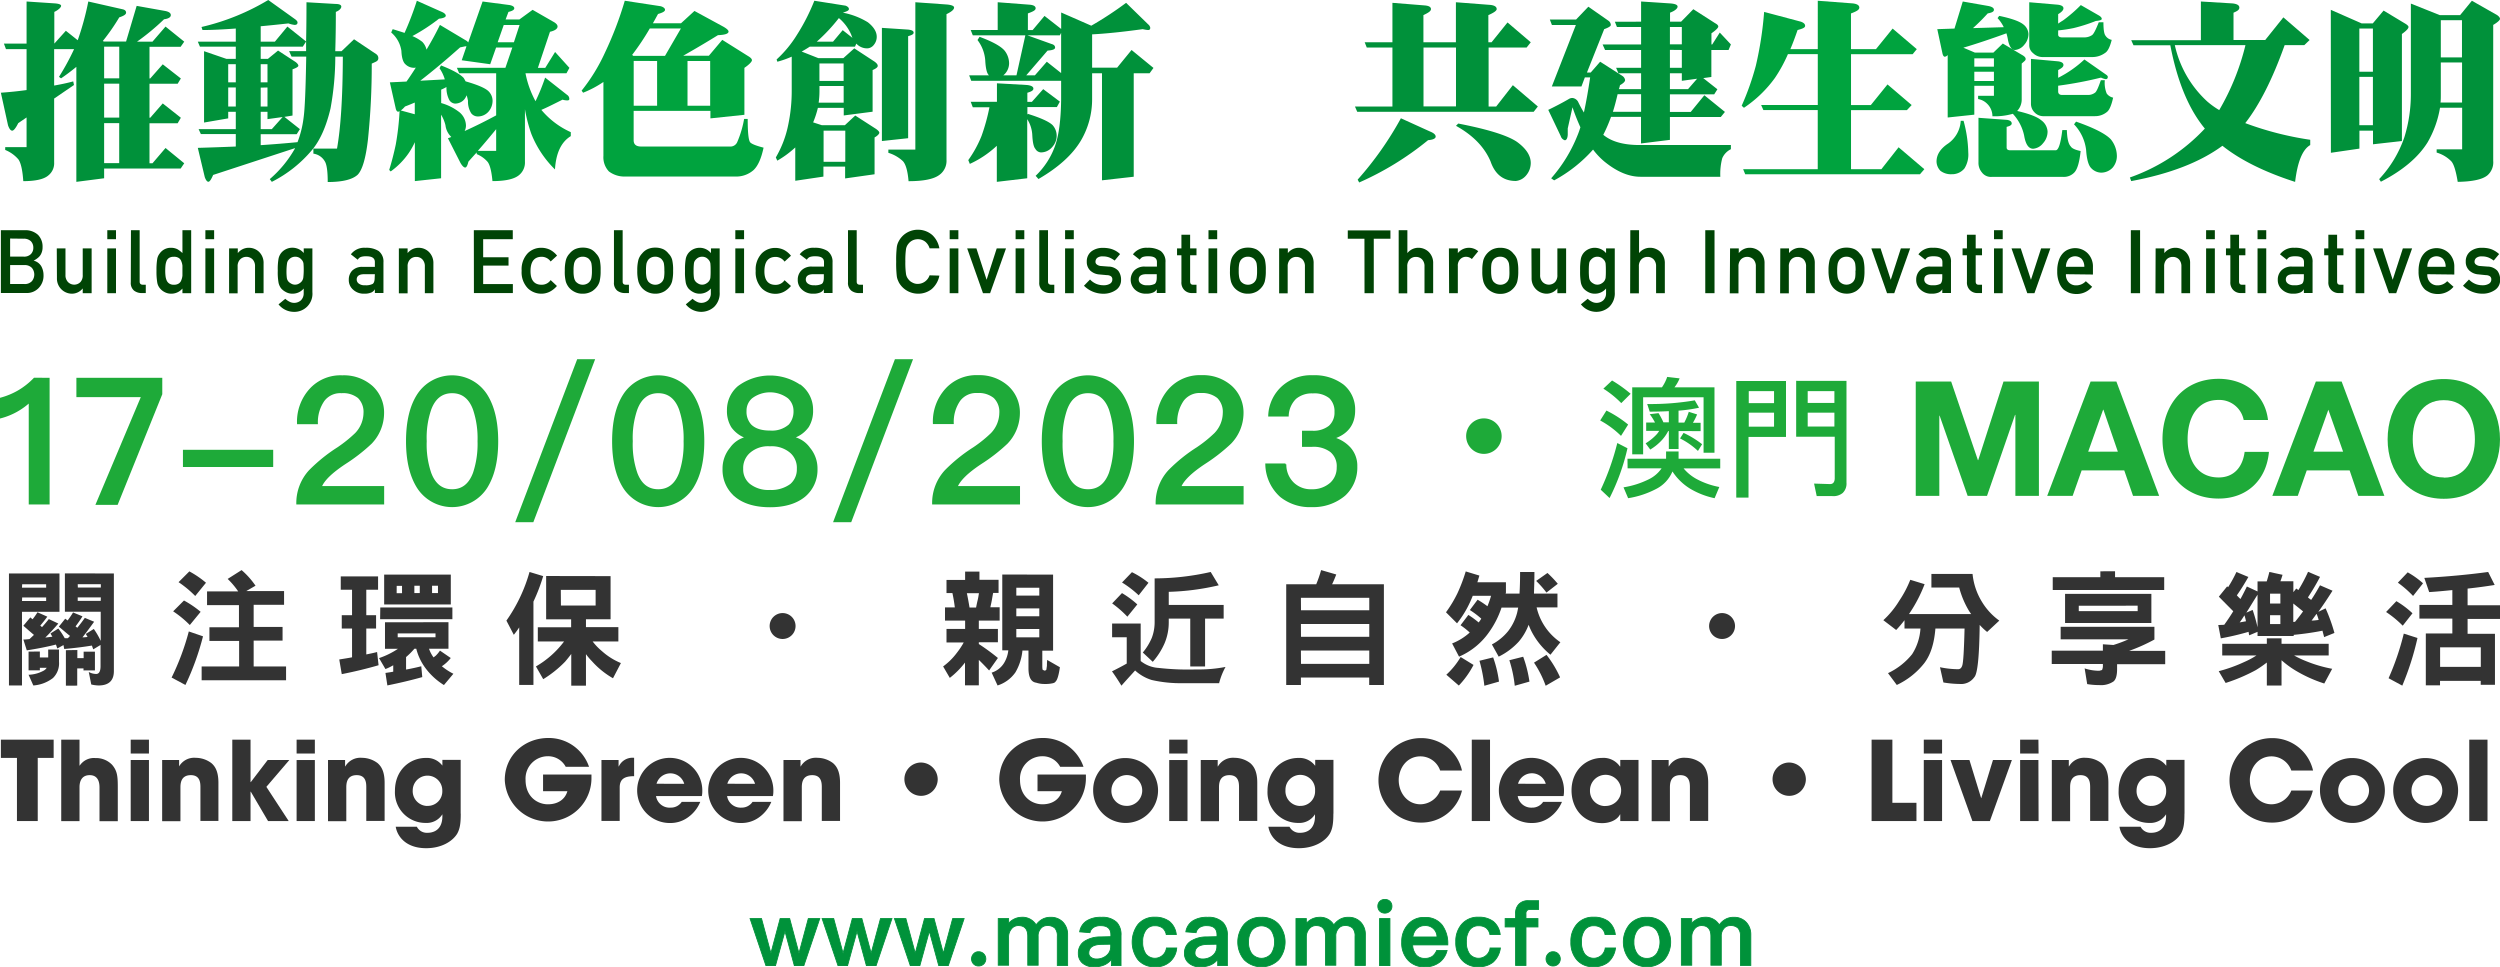 <svg xmlns="http://www.w3.org/2000/svg" viewBox="0 0 600.21 232.22"><defs><style>.cls-1{fill:#004405;}.cls-2{fill:#333;}.cls-3{fill:#00923a;stroke:#00923a;stroke-width:0.21px;}.cls-3,.cls-5{stroke-miterlimit:10;}.cls-4,.cls-5{fill:#1eaa39;}.cls-5{stroke:#1eaa39;stroke-width:0.42px;}.cls-6{fill:#00913a;}.cls-7{fill:#00a33e;}</style></defs><g id="图层_2" data-name="图层 2"><g id="图层_1-2" data-name="图层 1"><path class="cls-1" d="M.21,55.27H5.88a4.48,4.48,0,0,1,3.25,1.12,4,4,0,0,1,1.09,2.94,3.52,3.52,0,0,1-.43,1.78,2.74,2.74,0,0,1-.66.77,4.74,4.74,0,0,1-1.06.69v0a3,3,0,0,1,1.81,1.3,4.36,4.36,0,0,1,.57,2.19,4.22,4.22,0,0,1-1.18,3.1,3.9,3.9,0,0,1-2.89,1.19H.21Zm2.22,2v4.34h3.2A2.28,2.28,0,0,0,7.42,61,2.13,2.13,0,0,0,8,59.47a2.19,2.19,0,0,0-.58-1.55,2.42,2.42,0,0,0-1.79-.61Zm0,6.37v4.55H5.85a2.29,2.29,0,0,0,1.81-.69,2.5,2.5,0,0,0,0-3.18,2.36,2.36,0,0,0-1.81-.68Z"/><path class="cls-1" d="M13.63,59.63h2.09V66a2.34,2.34,0,0,0,.6,1.71,2.1,2.1,0,0,0,3,0A2.38,2.38,0,0,0,19.86,66V59.63H22V70.39H19.86V69.24h0a3.31,3.31,0,0,1-2.7,1.27,3.62,3.62,0,0,1-3.49-3.72Z"/><path class="cls-1" d="M25.76,55.27h2.09v2.16H25.76Zm0,4.36h2.09V70.39H25.76Z"/><path class="cls-1" d="M31.44,55.27h2.09V67.62c0,.49.27.74.79.74H35v2h-.93a3,3,0,0,1-1.89-.59,2.38,2.38,0,0,1-.78-2Z"/><path class="cls-1" d="M43.8,69.27a3.48,3.48,0,0,1-2.7,1.24,3.28,3.28,0,0,1-1.61-.4,3.56,3.56,0,0,1-1.18-1,2.91,2.91,0,0,1-.57-1.38A15.55,15.55,0,0,1,37.57,65a15.85,15.85,0,0,1,.17-2.77,2.85,2.85,0,0,1,.57-1.33,3.23,3.23,0,0,1,2.79-1.41,3.39,3.39,0,0,1,1.49.34,6.52,6.52,0,0,1,1.21.93V55.27h2.1V70.39H43.8Zm-2.06-7.62a2.08,2.08,0,0,0-1.13.26,1.59,1.59,0,0,0-.63.77,3.92,3.92,0,0,0-.25,1.06q-.06.62-.06,1.26a11.76,11.76,0,0,0,.06,1.2A4.12,4.12,0,0,0,40,67.3a1.74,1.74,0,0,0,.63.77,1.9,1.9,0,0,0,1.13.29,2,2,0,0,0,1.18-.31,1.49,1.49,0,0,0,.59-.79,3.7,3.7,0,0,0,.27-1.1c0-.39,0-.78,0-1.16s0-.82,0-1.2a3.67,3.67,0,0,0-.27-1.06,1.49,1.49,0,0,0-.59-.79A2,2,0,0,0,41.74,61.65Z"/><path class="cls-1" d="M49.31,55.27h2.1v2.16h-2.1Zm0,4.36h2.1V70.39h-2.1Z"/><path class="cls-1" d="M55,59.63h2.09v1.14h0a3.32,3.32,0,0,1,2.71-1.28,3.53,3.53,0,0,1,2.37.95,3.69,3.69,0,0,1,1.11,2.8v7.15H61.23V64a2.36,2.36,0,0,0-.58-1.72,2.13,2.13,0,0,0-3,0,2.32,2.32,0,0,0-.6,1.72v6.42H55Z"/><path class="cls-1" d="M72.92,69.27a3.49,3.49,0,0,1-2.69,1.24,3.19,3.19,0,0,1-1.68-.44,3.8,3.8,0,0,1-1.08-.87,3.45,3.45,0,0,1-.59-1.3A13.88,13.88,0,0,1,66.69,65a14.39,14.39,0,0,1,.19-2.94,3.36,3.36,0,0,1,.59-1.28,3.41,3.41,0,0,1,1.08-.9,3.53,3.53,0,0,1,4.37.87V59.63H75v10.5a4.34,4.34,0,0,1-4.52,4.74,4.73,4.73,0,0,1-3.61-1.8l1.63-1.34a3.66,3.66,0,0,0,.92.66,2.33,2.33,0,0,0,1.1.32,2.42,2.42,0,0,0,1.73-.61,2.34,2.34,0,0,0,.66-1.73ZM68.78,65a12.6,12.6,0,0,0,.08,1.71,1.74,1.74,0,0,0,.33.81,2,2,0,0,0,.65.53,1.73,1.73,0,0,0,1,.29,1.79,1.79,0,0,0,1-.29,2.08,2.08,0,0,0,.62-.53,1.87,1.87,0,0,0,.35-.81A16,16,0,0,0,72.92,65a17,17,0,0,0-.06-1.75,1.69,1.69,0,0,0-.35-.79,2.68,2.68,0,0,0-.62-.57,2.15,2.15,0,0,0-1-.26,2.08,2.08,0,0,0-1,.26,2.51,2.51,0,0,0-.65.57,1.58,1.58,0,0,0-.33.79A13.32,13.32,0,0,0,68.78,65Z"/><path class="cls-1" d="M90,69.44h0a1.73,1.73,0,0,1-.9.8,4.18,4.18,0,0,1-1.67.27,3.73,3.73,0,0,1-2.69-1,3,3,0,0,1-1-2.33A3.11,3.11,0,0,1,84.53,65a3.37,3.37,0,0,1,2.53-.93H90V62.91c0-.95-.7-1.41-2.13-1.38a3.73,3.73,0,0,0-1.24.16,1.55,1.55,0,0,0-.74.67l-1.65-1.3a4,4,0,0,1,3.52-1.57,5.51,5.51,0,0,1,3.14.77A3.18,3.18,0,0,1,92.06,63v7.35H90Zm0-3.61H87.45c-1.22,0-1.82.46-1.81,1.29a1.19,1.19,0,0,0,.47.94,2.17,2.17,0,0,0,1.5.42,3.49,3.49,0,0,0,1.86-.32c.33-.23.49-.75.49-1.55Z"/><path class="cls-1" d="M95.76,59.63h2.1v1.14h0a3.32,3.32,0,0,1,2.71-1.28,3.49,3.49,0,0,1,2.36.95,3.73,3.73,0,0,1,1.12,2.8v7.15H102V64a2.36,2.36,0,0,0-.59-1.72,1.94,1.94,0,0,0-1.47-.6,2,2,0,0,0-1.49.6A2.32,2.32,0,0,0,97.86,64v6.42h-2.1Z"/><path class="cls-1" d="M113.76,55.27h9.35v2.16H116v4.33h6.09v2H116v4.44h7.13v2.16h-9.35Z"/><path class="cls-1" d="M133.71,68.66a5.79,5.79,0,0,1-1.6,1.31,4.38,4.38,0,0,1-2.14.54,4.63,4.63,0,0,1-3.24-1.29,5.51,5.51,0,0,1-1.49-4.2,5.6,5.6,0,0,1,1.49-4.25A4.53,4.53,0,0,1,130,59.49a4.73,4.73,0,0,1,2.14.52,5.32,5.32,0,0,1,1.6,1.36l-1.54,1.41a2.63,2.63,0,0,0-2.12-1.13c-1.78,0-2.69,1.1-2.71,3.37s.93,3.37,2.71,3.34a2.54,2.54,0,0,0,2.12-1.12Z"/><path class="cls-1" d="M135.6,65a9.68,9.68,0,0,1,.28-2.62,3.65,3.65,0,0,1,.86-1.5,4,4,0,0,1,1.2-1,4.44,4.44,0,0,1,2-.43,4.49,4.49,0,0,1,2,.43,3.82,3.82,0,0,1,1.17,1,3.51,3.51,0,0,1,.88,1.51A10.73,10.73,0,0,1,144.2,65a10.49,10.49,0,0,1-.25,2.59,3.82,3.82,0,0,1-.89,1.55,3.14,3.14,0,0,1-.49.46,2.45,2.45,0,0,1-.67.45,4.13,4.13,0,0,1-2,.46,4,4,0,0,1-2-.46,4.2,4.2,0,0,1-1.2-.91,4.13,4.13,0,0,1-.86-1.55A9.38,9.38,0,0,1,135.6,65Zm6.51,0a9.61,9.61,0,0,0-.11-1.69,1.92,1.92,0,0,0-.41-.89,1.55,1.55,0,0,0-.68-.57,2.18,2.18,0,0,0-1-.22,2.24,2.24,0,0,0-1,.22,2,2,0,0,0-.7.57,2.57,2.57,0,0,0-.39.89A8.37,8.37,0,0,0,137.7,65a8,8,0,0,0,.12,1.64,2.74,2.74,0,0,0,.39.94,2.63,2.63,0,0,0,.7.55,2.25,2.25,0,0,0,1,.23,2.18,2.18,0,0,0,1-.23,1.93,1.93,0,0,0,.68-.55,2.05,2.05,0,0,0,.41-.94A8.78,8.78,0,0,0,142.11,65Z"/><path class="cls-1" d="M147.4,55.27h2.09V67.62c0,.49.26.74.79.74H151v2h-.93a3,3,0,0,1-1.89-.59,2.38,2.38,0,0,1-.78-2Z"/><path class="cls-1" d="M153,65a9.75,9.75,0,0,1,.27-2.62,3.78,3.78,0,0,1,.87-1.5,3.84,3.84,0,0,1,1.2-1,4.41,4.41,0,0,1,2-.43,4.53,4.53,0,0,1,2,.43,3.65,3.65,0,0,1,1.16,1,3.32,3.32,0,0,1,.88,1.51A10.25,10.25,0,0,1,161.6,65a10,10,0,0,1-.25,2.59,3.8,3.8,0,0,1-.88,1.55,3.67,3.67,0,0,1-.49.46,2.61,2.61,0,0,1-.67.45,4.13,4.13,0,0,1-2,.46,4.24,4.24,0,0,1-3.16-1.37,4.3,4.3,0,0,1-.87-1.55A9.45,9.45,0,0,1,153,65Zm6.5,0a9.84,9.84,0,0,0-.1-1.69,2,2,0,0,0-.41-.89,1.58,1.58,0,0,0-.69-.57,2.11,2.11,0,0,0-1-.22,2.18,2.18,0,0,0-1,.22,1.87,1.87,0,0,0-.7.57,2.78,2.78,0,0,0-.4.89A8.37,8.37,0,0,0,155.1,65a8,8,0,0,0,.12,1.64,3,3,0,0,0,.4.94,2.48,2.48,0,0,0,.7.55,2.19,2.19,0,0,0,1,.23,2.11,2.11,0,0,0,1-.23,2,2,0,0,0,.69-.55,2.16,2.16,0,0,0,.41-.94A9,9,0,0,0,159.51,65Z"/><path class="cls-1" d="M170.66,69.27A3.47,3.47,0,0,1,168,70.51a3.22,3.22,0,0,1-1.68-.44,3.8,3.8,0,0,1-1.08-.87,3.45,3.45,0,0,1-.59-1.3,13.88,13.88,0,0,1-.19-2.88,14.39,14.39,0,0,1,.19-2.94,3.36,3.36,0,0,1,.59-1.28,3.41,3.41,0,0,1,1.08-.9,3.53,3.53,0,0,1,1.68-.41,3.48,3.48,0,0,1,2.69,1.28V59.63h2.09v10.5a4.55,4.55,0,0,1-1.35,3.57,4.62,4.62,0,0,1-3.17,1.17,4.73,4.73,0,0,1-3.61-1.8l1.63-1.34a3.66,3.66,0,0,0,.92.66,2.33,2.33,0,0,0,1.1.32A2.42,2.42,0,0,0,170,72.1a2.34,2.34,0,0,0,.66-1.73ZM166.52,65a12.6,12.6,0,0,0,.08,1.71,1.65,1.65,0,0,0,.34.81,2,2,0,0,0,.64.53,1.73,1.73,0,0,0,1,.29,1.79,1.79,0,0,0,1-.29,2.08,2.08,0,0,0,.62-.53,1.87,1.87,0,0,0,.35-.81,16,16,0,0,0,.06-1.71,17,17,0,0,0-.06-1.75,1.69,1.69,0,0,0-.35-.79,2.68,2.68,0,0,0-.62-.57,2.15,2.15,0,0,0-1-.26,2.08,2.08,0,0,0-1,.26,2.45,2.45,0,0,0-.64.57,1.51,1.51,0,0,0-.34.79A13.32,13.32,0,0,0,166.52,65Z"/><path class="cls-1" d="M176.54,55.27h2.1v2.16h-2.1Zm0,4.36h2.1V70.39h-2.1Z"/><path class="cls-1" d="M189.9,68.66A5.69,5.69,0,0,1,188.29,70a4.33,4.33,0,0,1-2.14.54,4.62,4.62,0,0,1-3.23-1.29,5.51,5.51,0,0,1-1.49-4.2,5.6,5.6,0,0,1,1.49-4.25,4.53,4.53,0,0,1,3.24-1.28,4.73,4.73,0,0,1,2.14.52,5.32,5.32,0,0,1,1.6,1.36l-1.54,1.41a2.63,2.63,0,0,0-2.12-1.13c-1.78,0-2.69,1.1-2.72,3.37s.94,3.37,2.72,3.34a2.54,2.54,0,0,0,2.12-1.12Z"/><path class="cls-1" d="M197.79,69.44h0a1.79,1.79,0,0,1-.91.8,4.13,4.13,0,0,1-1.66.27,3.71,3.71,0,0,1-2.69-1,3,3,0,0,1-1-2.33,3.08,3.08,0,0,1,.87-2.25,3.35,3.35,0,0,1,2.53-.93h2.9V62.91c0-.95-.7-1.41-2.14-1.38a3.77,3.77,0,0,0-1.24.16,1.55,1.55,0,0,0-.74.67L192,61.06a4,4,0,0,1,3.52-1.57,5.55,5.55,0,0,1,3.15.77A3.18,3.18,0,0,1,199.88,63v7.35h-2.09Zm0-3.61h-2.52c-1.22,0-1.82.46-1.81,1.29a1.19,1.19,0,0,0,.47.94,2.2,2.2,0,0,0,1.5.42,3.49,3.49,0,0,0,1.86-.32c.33-.23.5-.75.5-1.55Z"/><path class="cls-1" d="M203.59,55.27h2.09V67.62c0,.49.26.74.79.74h.72v2h-.93a3,3,0,0,1-1.89-.59,2.38,2.38,0,0,1-.78-2Z"/><path class="cls-1" d="M225.53,66.17a5.69,5.69,0,0,1-1.84,3.23,5.14,5.14,0,0,1-3.3,1.11,5.28,5.28,0,0,1-4.59-2.71c-.11-.23-.2-.45-.29-.66a4,4,0,0,1-.2-.8,26.3,26.3,0,0,1-.15-3.51,26.07,26.07,0,0,1,.15-3.52,4,4,0,0,1,.49-1.44A5.09,5.09,0,0,1,217.51,56a5.28,5.28,0,0,1,6.33.44,5.75,5.75,0,0,1,1.69,3.18h-2.35a3.32,3.32,0,0,0-1-1.56,2.86,2.86,0,0,0-1.81-.63,3,3,0,0,0-1.35.32,2.83,2.83,0,0,0-.92.78,2.63,2.63,0,0,0-.58,1.26,19.54,19.54,0,0,0-.16,3,19.29,19.29,0,0,0,.16,3,2.58,2.58,0,0,0,.58,1.27,2.46,2.46,0,0,0,.92.76,2.56,2.56,0,0,0,1.35.34,3,3,0,0,0,2.8-2.06Z"/><path class="cls-1" d="M228,55.27h2.09v2.16H228Zm0,4.36h2.09V70.39H228Z"/><path class="cls-1" d="M232.2,59.63h2.22l2.45,7.54h0l2.43-7.54h2.23l-3.82,10.76H236Z"/><path class="cls-1" d="M243.83,55.27h2.09v2.16h-2.09Zm0,4.36h2.09V70.39h-2.09Z"/><path class="cls-1" d="M249.51,55.27h2.1V67.62c0,.49.26.74.78.74h.73v2h-.94a2.93,2.93,0,0,1-1.88-.59,2.36,2.36,0,0,1-.79-2Z"/><path class="cls-1" d="M255.71,55.27h2.09v2.16h-2.09Zm0,4.36h2.09V70.39h-2.09Z"/><path class="cls-1" d="M261.7,67.1a4.29,4.29,0,0,0,3.3,1.38,2.73,2.73,0,0,0,1.48-.36,1.14,1.14,0,0,0,.57-1,.88.88,0,0,0-.34-.8,1.68,1.68,0,0,0-.93-.26l-1.85-.17a3.5,3.5,0,0,1-2.15-.91,2.81,2.81,0,0,1-.86-2.15,3,3,0,0,1,1.13-2.49,4.44,4.44,0,0,1,2.76-.83,7.19,7.19,0,0,1,1.29.1A5.3,5.3,0,0,1,268.91,61l-1.3,1.56a6.08,6.08,0,0,0-1.28-.74,4,4,0,0,0-1.53-.26,2,2,0,0,0-1.38.36,1.19,1.19,0,0,0-.41.93.75.75,0,0,0,.31.64,1.82,1.82,0,0,0,1.07.38l1.73.13a3.22,3.22,0,0,1,2.35,1,3.51,3.51,0,0,1,.68,2.21,2.85,2.85,0,0,1-1.24,2.42,5.2,5.2,0,0,1-3.08.89,6.53,6.53,0,0,1-4.59-1.92Z"/><path class="cls-1" d="M277.72,69.44h0a1.79,1.79,0,0,1-.91.8,4.13,4.13,0,0,1-1.66.27,3.71,3.71,0,0,1-2.69-1,3.28,3.28,0,0,1-.13-4.58,3.35,3.35,0,0,1,2.53-.93h2.9V62.91c0-.95-.7-1.41-2.14-1.38a3.81,3.81,0,0,0-1.24.16,1.55,1.55,0,0,0-.74.67L272,61.06a4,4,0,0,1,3.53-1.57,5.54,5.54,0,0,1,3.14.77A3.18,3.18,0,0,1,279.81,63v7.35h-2.09Zm0-3.61H275.2c-1.22,0-1.82.46-1.81,1.29a1.17,1.17,0,0,0,.48.94,2.16,2.16,0,0,0,1.49.42,3.56,3.56,0,0,0,1.87-.32c.32-.23.49-.75.49-1.55Z"/><path class="cls-1" d="M283.64,56.35h2.09v3.28h1.53v1.66h-1.53v6.27c0,.55.24.81.75.8h.78v2h-1.09a2.48,2.48,0,0,1-1.81-.7,2.54,2.54,0,0,1-.72-2V61.29h-1.05V59.63h1.05Z"/><path class="cls-1" d="M290.14,55.27h2.09v2.16h-2.09Zm0,4.36h2.09V70.39h-2.09Z"/><path class="cls-1" d="M295.3,65a9.68,9.68,0,0,1,.28-2.62,3.65,3.65,0,0,1,.86-1.5,4,4,0,0,1,1.2-1,4.44,4.44,0,0,1,2-.43,4.49,4.49,0,0,1,2,.43,3.82,3.82,0,0,1,1.17,1,3.51,3.51,0,0,1,.88,1.51A10.73,10.73,0,0,1,303.9,65a10.49,10.49,0,0,1-.25,2.59,3.82,3.82,0,0,1-.89,1.55,3.14,3.14,0,0,1-.49.46,2.45,2.45,0,0,1-.67.45,4.13,4.13,0,0,1-2,.46,4,4,0,0,1-2-.46,4.2,4.2,0,0,1-1.2-.91,4.13,4.13,0,0,1-.86-1.55A9.38,9.38,0,0,1,295.3,65Zm6.5,0a9.84,9.84,0,0,0-.1-1.69,1.92,1.92,0,0,0-.41-.89,1.55,1.55,0,0,0-.68-.57,2.18,2.18,0,0,0-1-.22,2.24,2.24,0,0,0-1,.22,2,2,0,0,0-.7.57,2.57,2.57,0,0,0-.39.89A8.37,8.37,0,0,0,297.4,65a8,8,0,0,0,.12,1.64,2.74,2.74,0,0,0,.39.94,2.63,2.63,0,0,0,.7.55,2.25,2.25,0,0,0,1,.23,2.18,2.18,0,0,0,1-.23,1.93,1.93,0,0,0,.68-.55,2.05,2.05,0,0,0,.41-.94A9,9,0,0,0,301.8,65Z"/><path class="cls-1" d="M307.1,59.63h2.09v1.14h0a3.32,3.32,0,0,1,2.71-1.28,3.53,3.53,0,0,1,2.37.95,3.69,3.69,0,0,1,1.11,2.8v7.15h-2.09V64a2.4,2.4,0,0,0-.58-1.72,2,2,0,0,0-1.48-.6,2,2,0,0,0-1.49.6,2.36,2.36,0,0,0-.59,1.72v6.42H307.1Z"/><path class="cls-1" d="M327.58,57.31h-4v-2h10.24v2h-4V70.39h-2.22Z"/><path class="cls-1" d="M335.8,55.27h2.09v5.5h0a3.32,3.32,0,0,1,2.71-1.28,3.53,3.53,0,0,1,2.37.95,3.69,3.69,0,0,1,1.11,2.8v7.15H342V64a2.36,2.36,0,0,0-.58-1.72,2,2,0,0,0-1.48-.6,2,2,0,0,0-1.49.6,2.36,2.36,0,0,0-.59,1.72v6.42H335.8Z"/><path class="cls-1" d="M347.86,59.63H350v1.14H350a3.42,3.42,0,0,1,4.9-.45l-1.53,1.87a2.15,2.15,0,0,0-1.38-.54,1.93,1.93,0,0,0-1.37.54A2.15,2.15,0,0,0,350,63.9v6.49h-2.09Z"/><path class="cls-1" d="M355.88,65a9.75,9.75,0,0,1,.27-2.62,4.34,4.34,0,0,1,2.07-2.46,4.41,4.41,0,0,1,2-.43,4.53,4.53,0,0,1,2,.43,3.65,3.65,0,0,1,1.16,1,3.42,3.42,0,0,1,.88,1.51,10.25,10.25,0,0,1,.25,2.61,10,10,0,0,1-.25,2.59,3.8,3.8,0,0,1-.88,1.55,4.4,4.4,0,0,1-.49.46,2.51,2.51,0,0,1-.68.45,4.09,4.09,0,0,1-2,.46,4,4,0,0,1-2-.46,4.12,4.12,0,0,1-1.21-.91,4.43,4.43,0,0,1-.86-1.55A9.45,9.45,0,0,1,355.88,65Zm6.5,0a9.84,9.84,0,0,0-.1-1.69,2.14,2.14,0,0,0-.41-.89,1.63,1.63,0,0,0-.69-.57,2.14,2.14,0,0,0-1-.22,2.18,2.18,0,0,0-1,.22,1.87,1.87,0,0,0-.7.57,2.41,2.41,0,0,0-.4.89A8.37,8.37,0,0,0,358,65a8,8,0,0,0,.12,1.64,2.57,2.57,0,0,0,.4.94,2.48,2.48,0,0,0,.7.55,2.19,2.19,0,0,0,1,.23,2.14,2.14,0,0,0,1-.23,2.07,2.07,0,0,0,.69-.55,2.29,2.29,0,0,0,.41-.94A9,9,0,0,0,362.38,65Z"/><path class="cls-1" d="M367.67,59.63h2.09V66a2.34,2.34,0,0,0,.6,1.71,2.1,2.1,0,0,0,3,0A2.38,2.38,0,0,0,373.9,66V59.63H376V70.39h-2.1V69.24h0a3.31,3.31,0,0,1-2.7,1.27,3.64,3.64,0,0,1-3.49-3.72Z"/><path class="cls-1" d="M385.59,69.27a3.47,3.47,0,0,1-2.69,1.24,3.19,3.19,0,0,1-1.68-.44,3.8,3.8,0,0,1-1.08-.87,3.45,3.45,0,0,1-.59-1.3,14.65,14.65,0,0,1-.19-2.88,15.18,15.18,0,0,1,.19-2.94,3.36,3.36,0,0,1,.59-1.28,3.41,3.41,0,0,1,1.08-.9,3.53,3.53,0,0,1,4.37.87V59.63h2.09v10.5a4.55,4.55,0,0,1-1.35,3.57,4.62,4.62,0,0,1-3.17,1.17,4.73,4.73,0,0,1-3.61-1.8l1.63-1.34a3.85,3.85,0,0,0,.92.66,2.33,2.33,0,0,0,1.1.32,2.41,2.41,0,0,0,1.73-.61,2.34,2.34,0,0,0,.66-1.73ZM381.45,65a12.6,12.6,0,0,0,.08,1.71,1.65,1.65,0,0,0,.34.81,2,2,0,0,0,.64.53,1.73,1.73,0,0,0,1,.29,1.79,1.79,0,0,0,1-.29,2.08,2.08,0,0,0,.62-.53,1.87,1.87,0,0,0,.35-.81,16,16,0,0,0,.06-1.71,17,17,0,0,0-.06-1.75,1.69,1.69,0,0,0-.35-.79,2.68,2.68,0,0,0-.62-.57,2.15,2.15,0,0,0-1-.26,2.08,2.08,0,0,0-1,.26,2.45,2.45,0,0,0-.64.57,1.51,1.51,0,0,0-.34.79A13.32,13.32,0,0,0,381.45,65Z"/><path class="cls-1" d="M391.41,55.27h2.1v5.5h0a3.32,3.32,0,0,1,2.71-1.28,3.49,3.49,0,0,1,2.36.95,3.73,3.73,0,0,1,1.12,2.8v7.15h-2.1V64a2.36,2.36,0,0,0-.58-1.72,1.94,1.94,0,0,0-1.48-.6,2,2,0,0,0-1.48.6,2.32,2.32,0,0,0-.59,1.72v6.42h-2.1Z"/><path class="cls-1" d="M409.41,55.27h2.22V70.39h-2.22Z"/><path class="cls-1" d="M415.36,59.63h2.09v1.14h0a3.32,3.32,0,0,1,2.71-1.28,3.53,3.53,0,0,1,2.37.95,3.72,3.72,0,0,1,1.11,2.8v7.15h-2.09V64a2.4,2.4,0,0,0-.58-1.72,2.14,2.14,0,0,0-3,0,2.36,2.36,0,0,0-.59,1.72v6.42h-2.09Z"/><path class="cls-1" d="M427.42,59.63h2.09v1.14h0a3.32,3.32,0,0,1,2.71-1.28,3.53,3.53,0,0,1,2.37.95,3.69,3.69,0,0,1,1.11,2.8v7.15h-2.09V64a2.4,2.4,0,0,0-.58-1.72,2,2,0,0,0-1.48-.6,2,2,0,0,0-1.49.6,2.36,2.36,0,0,0-.59,1.72v6.42h-2.09Z"/><path class="cls-1" d="M439,65a9.75,9.75,0,0,1,.27-2.62,3.78,3.78,0,0,1,.87-1.5,3.84,3.84,0,0,1,1.2-1,4.41,4.41,0,0,1,2-.43,4.53,4.53,0,0,1,2,.43,3.65,3.65,0,0,1,1.16,1,3.32,3.32,0,0,1,.88,1.51,10.25,10.25,0,0,1,.25,2.61,10,10,0,0,1-.25,2.59,4.11,4.11,0,0,1-1.37,2,2.61,2.61,0,0,1-.67.45,4.13,4.13,0,0,1-2,.46,4.24,4.24,0,0,1-3.16-1.37,4.3,4.3,0,0,1-.87-1.55A9.45,9.45,0,0,1,439,65Zm6.5,0a9.84,9.84,0,0,0-.1-1.69,2,2,0,0,0-.41-.89,1.58,1.58,0,0,0-.69-.57,2.11,2.11,0,0,0-1-.22,2.18,2.18,0,0,0-1,.22,1.87,1.87,0,0,0-.7.57,2.78,2.78,0,0,0-.4.89,8.37,8.37,0,0,0-.12,1.67,8,8,0,0,0,.12,1.64,3,3,0,0,0,.4.94,2.48,2.48,0,0,0,.7.55,2.19,2.19,0,0,0,1,.23,2.11,2.11,0,0,0,1-.23,2,2,0,0,0,.69-.55,2.16,2.16,0,0,0,.41-.94A9,9,0,0,0,445.46,65Z"/><path class="cls-1" d="M449.27,59.63h2.22l2.45,7.54h0l2.43-7.54h2.23l-3.82,10.76h-1.73Z"/><path class="cls-1" d="M466.31,69.44h0a1.77,1.77,0,0,1-.9.8,4.18,4.18,0,0,1-1.67.27,3.73,3.73,0,0,1-2.69-1,3,3,0,0,1-1-2.33,3.11,3.11,0,0,1,.86-2.25,3.37,3.37,0,0,1,2.53-.93h2.9V62.91c0-.95-.7-1.41-2.14-1.38a3.7,3.7,0,0,0-1.23.16,1.52,1.52,0,0,0-.75.67l-1.64-1.3a4,4,0,0,1,3.52-1.57,5.51,5.51,0,0,1,3.14.77A3.18,3.18,0,0,1,468.4,63v7.35h-2.09Zm0-3.61H463.8c-1.23,0-1.83.46-1.81,1.29a1.16,1.16,0,0,0,.47.94,2.17,2.17,0,0,0,1.5.42,3.54,3.54,0,0,0,1.86-.32c.33-.23.49-.75.49-1.55Z"/><path class="cls-1" d="M472.23,56.35h2.1v3.28h1.52v1.66h-1.52v6.27c0,.55.23.81.74.8h.78v2h-1.09a2.47,2.47,0,0,1-1.8-.7,2.55,2.55,0,0,1-.73-2V61.29h-1.05V59.63h1.05Z"/><path class="cls-1" d="M478.73,55.27h2.09v2.16h-2.09Zm0,4.36h2.09V70.39h-2.09Z"/><path class="cls-1" d="M482.93,59.63h2.22l2.45,7.54h0l2.44-7.54h2.22l-3.82,10.76h-1.72Z"/><path class="cls-1" d="M496,65.83a2.58,2.58,0,0,0,.72,2,2.36,2.36,0,0,0,1.77.68,3.08,3.08,0,0,0,2.28-1l1.52,1.34a4.83,4.83,0,0,1-3.76,1.74,5.44,5.44,0,0,1-1.6-.24,4.17,4.17,0,0,1-.77-.37,3.83,3.83,0,0,1-.73-.48,4.38,4.38,0,0,1-1.07-1.68,6.88,6.88,0,0,1-.45-2.7,7.72,7.72,0,0,1,.39-2.65,4.56,4.56,0,0,1,1-1.7,3.63,3.63,0,0,1,1.4-.92,4.46,4.46,0,0,1,1.5-.28,4.26,4.26,0,0,1,3,1.22,4.51,4.51,0,0,1,1.28,3.34v1.78Zm4.41-1.78a2.83,2.83,0,0,0-.66-1.91,2.27,2.27,0,0,0-3.1,0,3,3,0,0,0-.65,1.91Z"/><path class="cls-1" d="M511.58,55.27h2.22V70.39h-2.22Z"/><path class="cls-1" d="M517.53,59.63h2.09v1.14h0a3.32,3.32,0,0,1,2.71-1.28,3.53,3.53,0,0,1,2.37.95,3.69,3.69,0,0,1,1.11,2.8v7.15h-2.09V64a2.4,2.4,0,0,0-.58-1.72,2,2,0,0,0-1.48-.6,2,2,0,0,0-1.49.6,2.36,2.36,0,0,0-.59,1.72v6.42h-2.09Z"/><path class="cls-1" d="M529.65,55.27h2.1v2.16h-2.1Zm0,4.36h2.1V70.39h-2.1Z"/><path class="cls-1" d="M535.46,56.35h2.1v3.28h1.52v1.66h-1.52v6.27c0,.55.23.81.74.8h.78v2H538a2.44,2.44,0,0,1-1.8-.7,2.55,2.55,0,0,1-.73-2V61.29h-1.05V59.63h1.05Z"/><path class="cls-1" d="M542,55.27h2.09v2.16H542Zm0,4.36h2.09V70.39H542Z"/><path class="cls-1" d="M553.12,69.44h0a1.77,1.77,0,0,1-.9.8,4.21,4.21,0,0,1-1.67.27,3.71,3.71,0,0,1-2.69-1,3,3,0,0,1-1-2.33,3.07,3.07,0,0,1,.86-2.25,3.35,3.35,0,0,1,2.53-.93h2.9V62.91c0-.95-.7-1.41-2.14-1.38a3.7,3.7,0,0,0-1.23.16,1.52,1.52,0,0,0-.75.67l-1.64-1.3a4,4,0,0,1,3.52-1.57,5.54,5.54,0,0,1,3.14.77A3.18,3.18,0,0,1,555.21,63v7.35h-2.09Zm0-3.61H550.6c-1.22,0-1.82.46-1.81,1.29a1.17,1.17,0,0,0,.48.94,2.17,2.17,0,0,0,1.5.42,3.54,3.54,0,0,0,1.86-.32c.32-.23.49-.75.49-1.55Z"/><path class="cls-1" d="M559,56.35h2.1v3.28h1.52v1.66h-1.52v6.27c0,.55.23.81.74.8h.78v2h-1.09a2.46,2.46,0,0,1-1.8-.7,2.55,2.55,0,0,1-.73-2V61.29h-1V59.63h1Z"/><path class="cls-1" d="M565.54,55.27h2.09v2.16h-2.09Zm0,4.36h2.09V70.39h-2.09Z"/><path class="cls-1" d="M569.74,59.63H572l2.45,7.54h0l2.44-7.54h2.22l-3.82,10.76h-1.73Z"/><path class="cls-1" d="M582.76,65.83a2.58,2.58,0,0,0,.72,2,2.36,2.36,0,0,0,1.77.68,3.08,3.08,0,0,0,2.28-1l1.52,1.34a4.83,4.83,0,0,1-3.76,1.74,5.39,5.39,0,0,1-1.6-.24,4.17,4.17,0,0,1-.77-.37,3.83,3.83,0,0,1-.73-.48,4.38,4.38,0,0,1-1.07-1.68,6.69,6.69,0,0,1-.46-2.7,7.7,7.7,0,0,1,.4-2.65,4.56,4.56,0,0,1,1-1.7,3.75,3.75,0,0,1,1.39-.92,4.57,4.57,0,0,1,1.51-.28,4.26,4.26,0,0,1,3,1.22,4.51,4.51,0,0,1,1.28,3.34v1.78Zm4.4-1.78a2.78,2.78,0,0,0-.65-1.91,2.27,2.27,0,0,0-3.1,0,3,3,0,0,0-.65,1.91Z"/><path class="cls-1" d="M592.76,67.1a4.3,4.3,0,0,0,3.3,1.38,2.73,2.73,0,0,0,1.48-.36,1.13,1.13,0,0,0,.58-1,.91.91,0,0,0-.34-.8,1.74,1.74,0,0,0-.94-.26L595,65.87a3.47,3.47,0,0,1-2.14-.91,2.78,2.78,0,0,1-.87-2.15,3,3,0,0,1,1.14-2.49,4.41,4.41,0,0,1,2.75-.83,7.39,7.39,0,0,1,1.3.1,5.78,5.78,0,0,1,1.07.29A6.1,6.1,0,0,1,600,61l-1.3,1.56a6.08,6.08,0,0,0-1.28-.74,4,4,0,0,0-1.53-.26,2,2,0,0,0-1.37.36,1.17,1.17,0,0,0-.42.93.74.74,0,0,0,.32.64,1.79,1.79,0,0,0,1.06.38l1.73.13a3.26,3.26,0,0,1,2.36,1,3.5,3.5,0,0,1,.67,2.21A2.8,2.8,0,0,1,599,69.62a5.2,5.2,0,0,1-3.08.89,6.53,6.53,0,0,1-4.59-1.92Z"/><polyline class="cls-2" points="4.07 181.96 0.21 181.96 0.21 177.58 12.88 177.58 12.88 181.96 9.06 181.96 9.06 197.12 4.07 197.12 4.07 181.96"/><path class="cls-2" d="M14.7,177.58h4.39v6.23h.05A4.08,4.08,0,0,1,22.91,182a5.33,5.33,0,0,1,4,1.61c1.24,1.45,1.37,2.75,1.37,5.36v8.19H23.89v-8c0-.71,0-3.06-2.35-3.06s-2.45,2.19-2.45,2.9v8.14H14.7V177.58"/><path class="cls-2" d="M35.76,180.91H31.38v-3.33h4.38Zm0,16.21H31.38V182.47h4.38Z"/><path class="cls-2" d="M38.93,182.46H43V184h0a4.18,4.18,0,0,1,4-2.06,6.29,6.29,0,0,1,3.75,1.27c.8.69,1.69,1.85,1.69,4.73v9.16H48.12v-8c0-1,0-3-2.3-3-2.5,0-2.5,2.16-2.5,3.06v8H38.93V182.46"/><polyline class="cls-2" points="55.77 177.58 60.15 177.58 60.15 187.77 60.21 187.77 64.27 182.46 69.47 182.46 63.95 188.91 69.31 197.12 64.35 197.12 60.21 190.07 60.15 190.07 60.15 197.12 55.77 197.12 55.77 177.58"/><path class="cls-2" d="M75.59,180.91H71.21v-3.33h4.38Zm0,16.21H71.21V182.47h4.38Z"/><path class="cls-2" d="M78.75,182.46h4.1V184h.05a4.18,4.18,0,0,1,4-2.06,6.29,6.29,0,0,1,3.75,1.27c.79.69,1.69,1.85,1.69,4.73v9.16H87.94v-8c0-1,0-3-2.3-3-2.5,0-2.5,2.16-2.5,3.06v8H78.75V182.46"/><path class="cls-2" d="M110.62,195.35c0,2.19-.16,3.59-.87,4.83-1.14,1.85-3.81,3.46-7.42,3.46-5.1,0-7-3.07-7.32-5.15h5.07a2.7,2.7,0,0,0,2.56,1.45c.56,0,3.57-.05,3.57-4v-.45h0a4.42,4.42,0,0,1-4,2.08,7.33,7.33,0,0,1-7.39-7.71c0-5,3.59-7.89,7.39-7.89a4.66,4.66,0,0,1,4,1.84h0v-1.37h4.39v12.89m-8-1.85a3.48,3.48,0,0,0,3.59-3.64,3.55,3.55,0,1,0-7.1-.14A3.56,3.56,0,0,0,102.64,193.5Z"/><path class="cls-2" d="M142,186c0,.34,0,.64,0,1a10.41,10.41,0,0,1-20.81.24c0-5.84,4.7-10.06,10.46-10.06a10.21,10.21,0,0,1,9.77,6.92h-5.6a4.77,4.77,0,0,0-4.31-2.54,5.36,5.36,0,0,0-5.33,5.68c0,4.09,2.9,5.86,5.36,5.86s4.15-1.24,4.68-3.14h-5.84v-4H142"/><path class="cls-2" d="M144.4,182.46h4.11V184h.06a3.62,3.62,0,0,1,3.67-2.06v4.41c-2,0-3.46.48-3.46,2.69v8.06H144.4V182.46"/><path class="cls-2" d="M168.12,192.52a8.46,8.46,0,0,1-3,3.75,7.1,7.1,0,0,1-4.17,1.32,7.82,7.82,0,1,1,7.66-7.63,5.39,5.39,0,0,1-.11,1.16h-11A3.29,3.29,0,0,0,161,193.9a3.12,3.12,0,0,0,2.67-1.38h4.48m-3.88-4.35a3.46,3.46,0,0,0-6.65,0Z"/><path class="cls-2" d="M185.18,192.52a8.55,8.55,0,0,1-3,3.75,7.13,7.13,0,0,1-4.17,1.32,7.82,7.82,0,1,1,7.66-7.63,5.39,5.39,0,0,1-.11,1.16h-11A3.29,3.29,0,0,0,178,193.9a3.12,3.12,0,0,0,2.67-1.38h4.49m-3.89-4.35a3.46,3.46,0,0,0-6.65,0Z"/><path class="cls-2" d="M188.1,182.46h4.09V184h.06a4.17,4.17,0,0,1,4-2.06,6.28,6.28,0,0,1,3.74,1.27c.79.69,1.69,1.85,1.69,4.73v9.16h-4.38v-8c0-1,0-3-2.3-3-2.5,0-2.5,2.16-2.5,3.06v8H188.1V182.46"/><path class="cls-2" d="M225.13,187.17a4,4,0,1,1-4-4.1,4.07,4.07,0,0,1,4,4.1"/><path class="cls-2" d="M260.71,186c0,.34,0,.64,0,1a10.41,10.41,0,0,1-20.81.24c0-5.84,4.71-10.06,10.46-10.06a10.21,10.21,0,0,1,9.77,6.92h-5.6a4.77,4.77,0,0,0-4.3-2.54,5.37,5.37,0,0,0-5.34,5.68c0,4.09,2.91,5.86,5.37,5.86s4.14-1.24,4.67-3.14h-5.84v-4h11.59"/><path class="cls-2" d="M270.34,182a7.79,7.79,0,1,1-7.89,7.78,7.65,7.65,0,0,1,7.89-7.78m0,11.48a3.7,3.7,0,1,0-3.51-3.7A3.58,3.58,0,0,0,270.34,193.47Z"/><path class="cls-2" d="M285.1,180.91h-4.39v-3.33h4.39Zm0,16.21h-4.39V182.47h4.39Z"/><path class="cls-2" d="M288.26,182.46h4.09V184h.06a4.17,4.17,0,0,1,4-2.06,6.26,6.26,0,0,1,3.75,1.27c.79.69,1.69,1.85,1.69,4.73v9.16h-4.38v-8c0-1,0-3-2.3-3-2.51,0-2.51,2.16-2.51,3.06v8h-4.38V182.46"/><path class="cls-2" d="M320.12,195.35c0,2.19-.16,3.59-.87,4.83-1.13,1.85-3.8,3.46-7.42,3.46-5.09,0-7-3.07-7.31-5.15h5.07a2.69,2.69,0,0,0,2.56,1.45c.55,0,3.56-.05,3.56-4v-.45h0a4.41,4.41,0,0,1-4,2.08,7.34,7.34,0,0,1-7.4-7.71c0-5,3.59-7.89,7.4-7.89a4.68,4.68,0,0,1,4,1.84h.05v-1.37h4.38v12.89m-8-1.85a3.48,3.48,0,0,0,3.59-3.64,3.56,3.56,0,1,0-7.11-.14A3.57,3.57,0,0,0,312.15,193.5Z"/><path class="cls-2" d="M351,189.8a10,10,0,0,1-9.88,7.69,10.14,10.14,0,1,1-.06-20.28A10,10,0,0,1,351,185h-5.24a5,5,0,0,0-4.73-3.41c-3.35,0-5.22,2.93-5.22,5.71,0,2.95,2,5.8,5.25,5.8a5.19,5.19,0,0,0,4.7-3.3H351"/><rect class="cls-2" x="353.35" y="177.58" width="4.38" height="19.54"/><path class="cls-2" d="M375,192.52a8.71,8.71,0,0,1-3,3.75,7.1,7.1,0,0,1-4.17,1.32,7.82,7.82,0,1,1,7.66-7.63,5.39,5.39,0,0,1-.11,1.16h-11a3.28,3.28,0,0,0,3.43,2.78,3.12,3.12,0,0,0,2.67-1.38H375m-3.89-4.35a3.46,3.46,0,0,0-6.66,0Z"/><path class="cls-2" d="M393.34,197.12H389v-1.59h-.06c-.74,1.43-2.56,2.09-4.27,2.09-4.65,0-7.37-3.65-7.37-7.85,0-4.8,3.46-7.81,7.37-7.81A4.77,4.77,0,0,1,388.9,184H389v-1.56h4.38v14.66m-8-3.6a3.74,3.74,0,1,0-3.65-3.69A3.62,3.62,0,0,0,385.29,193.52Z"/><path class="cls-2" d="M396.53,182.46h4.09V184h.05a4.18,4.18,0,0,1,4-2.06,6.33,6.33,0,0,1,3.75,1.27c.79.69,1.69,1.85,1.69,4.73v9.16h-4.39v-8c0-1,0-3-2.3-3-2.5,0-2.5,2.16-2.5,3.06v8h-4.38V182.46"/><path class="cls-2" d="M433.56,187.17a4,4,0,1,1-4-4.1,4.07,4.07,0,0,1,4,4.1"/><polyline class="cls-2" points="449.34 177.58 454.33 177.58 454.33 192.74 460.11 192.74 460.11 197.12 449.34 197.12 449.34 177.58"/><path class="cls-2" d="M466.26,180.91h-4.39v-3.33h4.39Zm0,16.21h-4.39V182.47h4.39Z"/><polyline class="cls-2" points="477.74 197.12 473.54 197.12 468.29 182.47 472.83 182.47 475.63 191.6 475.68 191.6 478.48 182.47 483.02 182.47 477.74 197.12"/><path class="cls-2" d="M489.43,180.91H485v-3.33h4.39Zm0,16.21H485V182.47h4.39Z"/><path class="cls-2" d="M492.59,182.46h4.1V184h.05a4.18,4.18,0,0,1,4-2.06,6.29,6.29,0,0,1,3.76,1.27c.79.69,1.69,1.85,1.69,4.73v9.16h-4.38v-8c0-1,0-3-2.31-3-2.5,0-2.5,2.16-2.5,3.06v8h-4.39V182.46"/><path class="cls-2" d="M524.45,195.35c0,2.19-.15,3.59-.87,4.83-1.13,1.85-3.8,3.46-7.41,3.46-5.1,0-7-3.07-7.32-5.15h5.07a2.7,2.7,0,0,0,2.56,1.45c.56,0,3.56-.05,3.56-4v-.45h0a4.43,4.43,0,0,1-4,2.08,7.34,7.34,0,0,1-7.39-7.71c0-5,3.59-7.89,7.39-7.89a4.66,4.66,0,0,1,4,1.84h.05v-1.37h4.38v12.89m-8-1.85a3.48,3.48,0,0,0,3.59-3.64,3.55,3.55,0,1,0-7.1-.14A3.56,3.56,0,0,0,516.48,193.5Z"/><path class="cls-2" d="M555.28,189.8a10,10,0,0,1-9.87,7.69,10.14,10.14,0,1,1,0-20.28,10,10,0,0,1,9.92,7.79h-5.22a5.07,5.07,0,0,0-4.73-3.41c-3.35,0-5.23,2.93-5.23,5.71,0,2.95,2,5.8,5.26,5.8a5.22,5.22,0,0,0,4.7-3.3h5.22"/><path class="cls-2" d="M564.89,182a7.79,7.79,0,1,1-7.9,7.78,7.65,7.65,0,0,1,7.9-7.78m0,11.48a3.7,3.7,0,1,0-3.52-3.7A3.57,3.57,0,0,0,564.89,193.47Z"/><path class="cls-2" d="M582.46,182a7.79,7.79,0,1,1-7.89,7.78,7.65,7.65,0,0,1,7.89-7.78m0,11.48a3.7,3.7,0,1,0-3.5-3.7A3.57,3.57,0,0,0,582.46,193.47Z"/><rect class="cls-2" x="592.83" y="177.58" width="4.38" height="19.54"/><path class="cls-2" d="M14.28,146.89h-9v17.68H2.15V137.68H14.28v9.21m-9-5.8h5.8v-.81H5.32Zm0,3.2h5.8v-.84H5.32Zm22.06-6.61v23.45c0,2.29-1.24,3.44-3.68,3.44a8,8,0,0,1-1.75-.24l-.6-3a3.84,3.84,0,0,0,1.77.48c.7,0,1.06-.63,1.06-1.9v-5.07l-1.75,1.06c-.12-.3-.21-.6-.33-.91-2.05.34-4.25.61-6.64.82l-.18-.94-1.48.82c-.12-.3-.21-.64-.33-.94-2.17.55-4.5,1-7,1.39l-.82-2.6c.52,0,1-.05,1.48-.11l1.06-1c-.85-.72-1.69-1.45-2.54-2.2l1.67-2,.54.45A17.37,17.37,0,0,0,9,147l2.36,1.05c-.61.85-1.18,1.54-1.69,2.15l.42.36c.6-.67,1.15-1.3,1.63-1.93L14,149.7c-1.08,1.26-2.14,2.41-3.13,3.37.6-.06,1.17-.15,1.71-.21a7.3,7.3,0,0,1-.45-.78L14,150.9a17.25,17.25,0,0,1,1.54,2.32,6.44,6.44,0,0,0,.76,0l.51-.54c-.91-.72-1.78-1.48-2.68-2.23l1.53-1.91.58.43c.48-.67.93-1.3,1.3-1.93l2.26.93c-.6,1-1.18,1.76-1.66,2.42l.42.33c.66-.81,1.27-1.6,1.81-2.38l2.23.93c-1,1.39-1.93,2.65-2.8,3.74a7.63,7.63,0,0,0,1.23-.09,7.63,7.63,0,0,1-.42-.73L22.52,151a18.65,18.65,0,0,1,1.66,2.87v-7h-8.6v-9.21ZM9.57,156.42v1.42h2v-1.9h2.6v2.95a4.92,4.92,0,0,1-1.46,3.9A8.76,8.76,0,0,1,8,164.57L6.86,162a8.1,8.1,0,0,0,3.65-1,2,2,0,0,0,.7-.67H9.57v.61H6.86v-4.5Zm9-.36V158h1.51v-1.54h2.71v4.5H20.05v-.49H18.54v4.14H15.82v-8.51Zm.12-15h5.52v-.81H18.66Zm5.52,2.36H18.66v.84h5.52Z"/><path class="cls-2" d="M48.74,152.77a63.64,63.64,0,0,1-4.22,11.68l-3.32-1.78a59.33,59.33,0,0,0,4.13-11.07l3.41,1.17m-.57-5.88-2.6,3.17a24.82,24.82,0,0,0-4-3.29l2.6-2.6A23.94,23.94,0,0,1,48.17,146.89Zm1.3-7-2.6,3.2a25.3,25.3,0,0,0-4-3.32l2.59-2.59A23,23,0,0,1,49.47,139.92Zm11.89.72-2.24,1.3H68.2v3.29H60.9v5.31h6.94v3.29H60.9V160h7.78v3.32H48.41V160h9v-6.12H50.28v-3.29h7.09v-5.31H49.71v-3.29h7.48a19,19,0,0,0-2.53-3L58,136.87A19.43,19.43,0,0,1,61.36,140.64Z"/><path class="cls-2" d="M90.77,138.38v3.2H87.94v6.12h2.35v3.2H87.94v6.22c.9-.18,1.77-.36,2.59-.58l.36,3.17c-2.71.79-5.64,1.51-8.84,2.14l-.6-3.52c1.08-.18,2.11-.33,3.07-.52V150.9H82.05v-3.2h2.47v-6.12H81.81v-3.2h9m16.86,11v6.37H103a7.46,7.46,0,0,0,1.09,2.08l.54-.42a7.94,7.94,0,0,0,1-1.21l2.59,1.78a8.91,8.91,0,0,1-2,1.88l-.15.08a14.53,14.53,0,0,0,2.78,1.82l-2.27,2.71a16.06,16.06,0,0,1-4.5-4.16,13.16,13.16,0,0,1-2.14-4.56h-.45a17.23,17.23,0,0,1-2,2v3c1.33-.24,2.54-.51,3.65-.79l.24,2.6c-2.56.72-5.37,1.39-8.38,2l-.46-3c.63-.09,1.27-.18,1.87-.3v-1.54a13.1,13.1,0,0,1-1.87.91L91,158a18.75,18.75,0,0,0,3.53-1.6c.36-.21.7-.42,1-.63H92.43v-6.37Zm-16.37-3.53h17.31v2.81H91.26Zm.93-7.9h16v7.18h-16Zm3,4.46h1.29v-1.75H95.24ZM95.48,153h9.08v-.93H95.48Zm4-10.62h1.3v-1.75h-1.3Zm4.25,0h1.42v-1.75h-1.42Z"/><path class="cls-2" d="M130.42,138.29a44.29,44.29,0,0,1-2.35,6.15v20h-3.42V150.63c-.42.66-.87,1.24-1.29,1.78L121.58,149a38,38,0,0,0,5.55-11.68l3.29,1m16.17,0v10.35h-5.91v1.9h7.78V154h-6.18a14.05,14.05,0,0,0,2.26,2.35,15.7,15.7,0,0,0,4.53,2.84l-1.9,3.65a20.36,20.36,0,0,1-5.07-4.11,14.18,14.18,0,0,1-1.42-1.68v7.57h-3.53V157c-.48.66-1,1.29-1.48,1.86a26.79,26.79,0,0,1-5.25,4.2L128.67,160a22.54,22.54,0,0,0,6.76-6h-6.31v-3.41h8v-1.9h-6V138.29Zm-11.92,7.06H143v-3.77h-8.36Z"/><path class="cls-2" d="M191,150.3a3.11,3.11,0,1,1-3.12-3.11A3.11,3.11,0,0,1,191,150.3"/><path class="cls-2" d="M235.15,137.2v2h4.59v3.16h-1.3c-.12.54-.21,1.15-.33,1.81s-.25,1.15-.34,1.63H240V149H235v2h4.58v3.2H235v.42a49.8,49.8,0,0,1,4.58,3.35l-2.11,3c-.84-.91-1.66-1.75-2.47-2.54v6.1h-3.32v-5.46a20,20,0,0,1-3.65,3.68L226.43,160a15.51,15.51,0,0,0,3.26-3.22,18.36,18.36,0,0,0,1.69-2.54h-4.14V151h4.47v-2h-4.83v-3.17h2.36c-.15-1.2-.34-2.35-.58-3.44h-1.42v-3.16h4.47v-2h3.44m-.81,8.63c.11-.55.23-1.15.39-1.81s.21-1.11.3-1.63h-2.9c.24,1.15.45,2.29.64,3.44Zm18.49-7.9v18.25h-2.59v3.65c0,.67.06,1,.18,1s.2.15.51.15l.3-.24c0-.15.06-.46.12-.94,0-.27,0-.72.06-1.39l3.05,1.75c-.27,1.94-.63,3.11-1.06,3.47-.12.22-.45.36-.93.43a7.31,7.31,0,0,1-1.54.12,6.36,6.36,0,0,1-2.17-.31c-1.24-.17-1.84-1.35-1.84-3.47v-4.25h-1.45a12.7,12.7,0,0,1-1.69,5.25,8.28,8.28,0,0,1-4.28,3.14l-1.42-3.08a5.39,5.39,0,0,0,3-2.35,7.39,7.39,0,0,0,1-3h-1.45V137.93ZM244,143h5.52v-1.9H244Zm0,4.95h5.52v-1.89H244Zm0,5.07h5.52v-2H244Z"/><path class="cls-2" d="M273.05,145.11l-2.39,2.95a25,25,0,0,0-3.65-3.19l2.36-2.48a22.44,22.44,0,0,1,3.68,2.72m.81,4.59v9a7.61,7.61,0,0,0,4.32,1.66,63.25,63.25,0,0,0,9.05.36,33.24,33.24,0,0,0,7-.6,16.52,16.52,0,0,0-1.54,3.9h-8.66a31,31,0,0,1-7.51-.76,10.47,10.47,0,0,1-4-2.29c-1.08,1.21-2.2,2.41-3.28,3.65-.76-1.24-1.51-2.39-2.27-3.44,1.21-.6,2.38-1.21,3.54-1.87V153H267V149.7Zm1.87-9.78-2.35,3a24.16,24.16,0,0,0-4-3.07l2.38-2.48A20.37,20.37,0,0,1,275.73,139.92Zm16.87.6a59.14,59.14,0,0,1-12,1.57v3.14h13.18v3.29h-4.46V160h-3.56V148.52h-5.16v.84a12.9,12.9,0,0,1-1,5.07,17,17,0,0,1-2.84,4.46l-2.39-2.23a14,14,0,0,0,2.15-3.5,10.51,10.51,0,0,0,.69-3.8v-10.5a60.91,60.91,0,0,0,13.46-1.54Z"/><path class="cls-2" d="M320.81,137.93c-.33.87-.66,1.66-1,2.35h12.44v24.17h-3.53v-1.78H312.33v1.78H308.8V140.28H316a29.15,29.15,0,0,0,1.18-3.41l3.65,1.06m-8.48,8.59h16.39v-3H312.33Zm0,6.37h16.39v-3.08H312.33Zm0,6.49h16.39v-3.2H312.33Z"/><path class="cls-2" d="M355.18,138.17c-.18.6-.33,1.14-.49,1.63h6.86v2.47l-.07.24h3.33c.09-1.48.14-3.2.14-5.19h3.44c0,2-.06,3.68-.11,5.19h5.64v3.32h-5a13.93,13.93,0,0,0,5.7,8.36l-2.38,3a17.52,17.52,0,0,1-4.41-5.34A15.72,15.72,0,0,1,367,150a13.52,13.52,0,0,1-2.33,4,16.05,16.05,0,0,1-4.86,3.65l-1.63-2.93a12.57,12.57,0,0,0,3.9-3.2,12.17,12.17,0,0,0,2.14-4.34c.09-.37.18-.82.27-1.3h-4a22,22,0,0,1-3.14,6.1,16.86,16.86,0,0,1-7.06,5.67l-1.66-3.17a13.75,13.75,0,0,0,4.23-2.62,18.41,18.41,0,0,0-2.21-1.75l1.88-2.48a23,23,0,0,1,2.47,1.81,7.43,7.43,0,0,0,.63-.91,20.52,20.52,0,0,0-2.74-2.07l1.86-2.48c.82.48,1.61,1,2.36,1.57a20.56,20.56,0,0,0,.87-2.51h-4.4c-.18.49-.39.94-.57,1.36a24.46,24.46,0,0,1-3.2,5.25L347.16,147a29.39,29.39,0,0,0,2.74-4.55,40.07,40.07,0,0,0,2-5.26l3.29,1m-1.42,21.45a21.51,21.51,0,0,1-3.53,4.95l-3-2.6a18.52,18.52,0,0,0,3.44-4.25Zm6.12,4-3.52,1a35.91,35.91,0,0,0-1.18-6l3.29-.81A27.93,27.93,0,0,1,359.88,163.6Zm7.31,0-3.53,1a30.22,30.22,0,0,0-1.3-6.13l3.32-.84A29.32,29.32,0,0,1,367.19,163.6Zm7.33-1-3.44,2a24.72,24.72,0,0,0-2.8-5.55l3-1.87A26.13,26.13,0,0,1,374.52,162.55ZM374,140.16l-2.72,2.11a23.6,23.6,0,0,0-2.47-2.8l2.71-1.91A26.12,26.12,0,0,1,374,140.16Z"/><path class="cls-2" d="M416.55,150.3a3.11,3.11,0,1,1-3.11-3.11,3.11,3.11,0,0,1,3.11,3.11"/><path class="cls-2" d="M473.58,137.8a15.64,15.64,0,0,0,2.17,6.55A15.28,15.28,0,0,0,480,149l-2.92,2.72a14.52,14.52,0,0,1-1.79-1.69c-.09,7.54-.51,11.73-1.29,12.55a3.88,3.88,0,0,1-3.53,1.63,25.26,25.26,0,0,1-3.89-.36l-.82-3.66a22.26,22.26,0,0,0,4.35.48q.72,0,1-.9c.24-.7.42-3.65.55-8.87h-7c-.28,3.56-1.15,6.31-2.66,8.3a18.26,18.26,0,0,1-6.61,5.25l-2.11-2.84a16.37,16.37,0,0,0,5.79-4.55,12.85,12.85,0,0,0,2-6.16h-3.83v-2a27.16,27.16,0,0,1-2,2.35l-3.08-2.35A21.62,21.62,0,0,0,456,144.2a26.22,26.22,0,0,0,2.63-5l3.44,1.05a34.9,34.9,0,0,1-2.89,5.85c-.31.49-.58.91-.86,1.33h14.92l-.43-.63a21.46,21.46,0,0,1-2.44-5.74h-6.67V137.8h9.93"/><path class="cls-2" d="M517.24,150.54v3a42.27,42.27,0,0,1-6.07,2.72h8.66v3.2H508.28v1.18c0,1.57-.31,2.56-.91,3a5.36,5.36,0,0,1-3.35.84,17.6,17.6,0,0,1-2.92-.24l-.61-3.77a11.14,11.14,0,0,0,3.53.57l.64-.18a2.27,2.27,0,0,0,.21-1.12v-.33H492.59v-3.2h12.28v-1.53l2.53.17a32.46,32.46,0,0,0,3.62-1.36H494.73v-3h22.51m-9.45-13.33v1.41h11.8v3.08H492.83v-3.08h11.43v-1.41Zm-12,5.42h20.72v7H495.79Zm3.29,4.14h14.14v-1.3H499.08Z"/><path class="cls-2" d="M539.81,138.5q-1.5,2.63-2.78,4.43a10.4,10.4,0,0,0,.87.88c.55-1,1.06-2,1.54-3L542,142v-2.41h2.2c.24-.76.45-1.51.64-2.27L548,138c-.15.55-.33,1.06-.51,1.55h3.11v2.62l.69-.87.52.36a38.64,38.64,0,0,0,2.32-4.38L557,138.5c-1,1.93-2,3.56-2.9,4.92a4.91,4.91,0,0,0,.78.6c.79-1.17,1.48-2.35,2.12-3.5l3,1.3q-1.77,2.81-3.41,5.07l1.75-.84a41.63,41.63,0,0,1,2.12,5.91l-2.48,1c-.12-.54-.27-1-.39-1.54-2.14.43-4.44.76-6.91,1v.27H542v-1l-2,.84a7.12,7.12,0,0,1-.15-.84,65.53,65.53,0,0,1-6.67,1.57l-.61-3.2L534,150c.79-1.08,1.51-2.17,2.17-3.25-1.14-1.15-2.29-2.3-3.46-3.5l2-2.48.22.21a31.6,31.6,0,0,0,2-3.65l2.84,1.18m4.46,16.05v-1.3h3.53v1.3h11.32v2.81h-8.3a22.2,22.2,0,0,0,2.77,1.32,32.31,32.31,0,0,0,6.37,1.88l-1.9,3.53a32.8,32.8,0,0,1-6.94-3.14,22.59,22.59,0,0,1-3.32-2.45v6.07h-3.53v-5.52a28.44,28.44,0,0,1-2.62,1.81,42.31,42.31,0,0,1-7.27,3.1l-1.66-2.83a35.87,35.87,0,0,0,6.21-2.24,19.17,19.17,0,0,0,2.84-1.53h-8.21v-2.81Zm-5.4-6.79c-.39.61-.75,1.18-1.12,1.66l1.51-.27C539.14,148.67,539,148.19,538.87,147.76Zm3.17-5c-1,1.57-1.84,3-2.69,4.32l1.51-.66A39.77,39.77,0,0,1,542,150.6Zm3,2.12h2.48v-2.36h-2.48Zm0,4.94h2.48V147.7h-2.48Zm6-.54c.69-.84,1.33-1.66,1.93-2.51l-2.35-1.89v4.43Zm5.13-1.87c-.39.54-.78,1.08-1.15,1.57.6,0,1.15-.09,1.69-.15C556.55,148.33,556.37,147.85,556.19,147.4Z"/><path class="cls-2" d="M579.21,147.22l-2.35,3a25.26,25.26,0,0,0-4-3.29l2.47-2.6a21.66,21.66,0,0,1,3.89,2.93m1.18,5.91a67.64,67.64,0,0,1-3.65,11.44l-3.29-1.78a63.63,63.63,0,0,0,3.65-10.71Zm1.3-13.09-2.36,3a25.5,25.5,0,0,0-3.65-3.19l2.36-2.48A20.63,20.63,0,0,1,581.69,140Zm17.23.36c-2.06.33-4.23.63-6.5.87v4h7.79v3.28h-7.79v3.57H599v12.25h-3.42v-.94h-9.77v1.06h-3.41V152.08h6.37v-3.57h-7.91v-3.28h7.91v-3.56c-1.81.18-3.65.36-5.56.48l-1.17-3.41c5.52-.3,10.62-.78,15.33-1.42Zm-13.1,19.67h9.77v-4.7h-9.77Z"/><path class="cls-3" d="M182.83,220.54l2.25,8.33,2.22-8.33h2.29l2.23,8.33,2.24-8.33h2.75L193,231.81H190.7l-2.24-8.24-2.27,8.24h-2.31l-3.8-11.27Z"/><path class="cls-3" d="M200.16,220.54l2.25,8.33,2.22-8.33h2.29l2.23,8.33,2.24-8.33h2.75l-3.79,11.27H208l-2.24-8.24-2.27,8.24h-2.31l-3.8-11.27Z"/><path class="cls-3" d="M217.49,220.54l2.25,8.33,2.22-8.33h2.29l2.23,8.33,2.24-8.33h2.75l-3.79,11.27h-2.31l-2.25-8.24-2.27,8.24h-2.31l-3.8-11.27Z"/><path class="cls-3" d="M236.17,229a1.71,1.71,0,0,1,0,2.44,1.77,1.77,0,0,1-1.22.48,1.65,1.65,0,0,1-1.2-.48,1.74,1.74,0,0,1,0-2.44,1.52,1.52,0,0,1,1.2-.5A1.62,1.62,0,0,1,236.17,229Z"/><path class="cls-3" d="M248.76,222.06a4.44,4.44,0,0,1,1.63-1.43,4,4,0,0,1,1.9-.4,3.91,3.91,0,0,1,2.9,1.16,4.24,4.24,0,0,1,1.13,3v7.39h-2.48v-6.95a2.82,2.82,0,0,0-.57-2,2.47,2.47,0,0,0-1.88-.61,1.89,1.89,0,0,0-1.52.7,2.64,2.64,0,0,0-.63,1.92v6.89h-2.49v-6.93c0-1.72-.74-2.58-2.23-2.58a2.07,2.07,0,0,0-1.72.83,3,3,0,0,0-.65,1.92v6.76h-2.49V220.54h2.49v1.15a4.18,4.18,0,0,1,3-1.46A3.8,3.8,0,0,1,248.76,222.06Z"/><path class="cls-3" d="M268.14,221.48a4.34,4.34,0,0,1,1,3.14v7.19h-2.31v-1.48a4.47,4.47,0,0,1-1.61,1.29,6.25,6.25,0,0,1-2.56.5,4.08,4.08,0,0,1-2.77-.9,2.94,2.94,0,0,1-1-2.31,3.31,3.31,0,0,1,1.48-2.92,7,7,0,0,1,3.86-1.05l2.47-.06v-.44c0-1.48-.81-2.2-2.43-2.2a3.06,3.06,0,0,0-1.65.37,2,2,0,0,0-.94,1.31l-2.47-.2a3.8,3.8,0,0,1,1.84-2.72,6.28,6.28,0,0,1,3.4-.77A4.9,4.9,0,0,1,268.14,221.48Zm-3.73,5.25c-2,.05-3,.74-3,2.1a1.16,1.16,0,0,0,.5,1,2.17,2.17,0,0,0,1.33.41,3.63,3.63,0,0,0,2.42-.83,2.72,2.72,0,0,0,1-2.16v-.56Z"/><path class="cls-3" d="M280.73,221.21a4.69,4.69,0,0,1,1.68,3.17H280a2.7,2.7,0,0,0-.89-1.6,3,3,0,0,0-1.81-.52,2.52,2.52,0,0,0-2.16,1,4.52,4.52,0,0,0-.79,2.85,4.84,4.84,0,0,0,.76,2.93,2.79,2.79,0,0,0,4.93-1.44h2.47a4.85,4.85,0,0,1-5.26,4.49,5,5,0,0,1-4.05-1.7,7.09,7.09,0,0,1,0-8.42,5.08,5.08,0,0,1,4.13-1.77A5.66,5.66,0,0,1,280.73,221.21Z"/><path class="cls-3" d="M293.62,221.48a4.3,4.3,0,0,1,1.05,3.14v7.19h-2.32v-1.48a4.39,4.39,0,0,1-1.61,1.29,6.23,6.23,0,0,1-2.55.5,4,4,0,0,1-2.77-.9,2.92,2.92,0,0,1-1.05-2.31,3.31,3.31,0,0,1,1.48-2.92,7,7,0,0,1,3.86-1.05l2.47-.06v-.44c0-1.48-.81-2.2-2.42-2.2a3.07,3.07,0,0,0-1.66.37,2,2,0,0,0-.94,1.31l-2.46-.2a3.79,3.79,0,0,1,1.83-2.72,6.28,6.28,0,0,1,3.4-.77A4.9,4.9,0,0,1,293.62,221.48Zm-3.73,5.25c-2,.05-3,.74-3,2.1a1.16,1.16,0,0,0,.5,1,2.17,2.17,0,0,0,1.33.41,3.67,3.67,0,0,0,2.43-.83,2.74,2.74,0,0,0,1-2.16v-.56Z"/><path class="cls-3" d="M307,221.91a6.68,6.68,0,0,1,0,8.51,5.9,5.9,0,0,1-8.29,0,6.65,6.65,0,0,1,0-8.51,5.29,5.29,0,0,1,4.12-1.68A5.37,5.37,0,0,1,307,221.91Zm-6.53,1.57a4.73,4.73,0,0,0-.72,2.71,4.63,4.63,0,0,0,.72,2.68,3,3,0,0,0,4.8,0,5.28,5.28,0,0,0,0-5.39,3,3,0,0,0-4.8,0Z"/><path class="cls-3" d="M320.23,222.06a4.54,4.54,0,0,1,1.64-1.43,4,4,0,0,1,1.9-.4,3.91,3.91,0,0,1,2.9,1.16,4.24,4.24,0,0,1,1.13,3v7.39h-2.48v-6.95a2.82,2.82,0,0,0-.57-2,2.47,2.47,0,0,0-1.88-.61,1.89,1.89,0,0,0-1.52.7,2.64,2.64,0,0,0-.64,1.92v6.89h-2.48v-6.93c0-1.72-.74-2.58-2.23-2.58a2.06,2.06,0,0,0-1.72.83,2.92,2.92,0,0,0-.65,1.92v6.76h-2.49V220.54h2.49v1.15a4.16,4.16,0,0,1,3.05-1.46A3.79,3.79,0,0,1,320.23,222.06Z"/><path class="cls-3" d="M333.7,216.39a1.61,1.61,0,0,1,.48,1.18,1.58,1.58,0,0,1-.5,1.2,1.8,1.8,0,0,1-2.4,0,1.64,1.64,0,0,1-.48-1.2,1.57,1.57,0,0,1,.48-1.18,1.7,1.7,0,0,1,1.2-.45A1.74,1.74,0,0,1,333.7,216.39Zm0,4.15v11.27h-2.49V220.54Z"/><path class="cls-3" d="M346.24,222.11a7.46,7.46,0,0,1,1.35,4.75h-8.44a4.08,4.08,0,0,0,.85,2.4,2.64,2.64,0,0,0,2.08.83,3,3,0,0,0,1.85-.52,3.7,3.7,0,0,0,1-1.38h2.49a5.1,5.1,0,0,1-1.57,2.64,5.6,5.6,0,0,1-3.75,1.29,5.25,5.25,0,0,1-4-1.55,6,6,0,0,1-1.57-4.4A6.08,6.08,0,0,1,338,222a4.88,4.88,0,0,1,4-1.73A5,5,0,0,1,346.24,222.11Zm-6.13.85a3.62,3.62,0,0,0-.91,2H345a2.71,2.71,0,0,0-2.95-2.73A2.6,2.6,0,0,0,340.11,223Z"/><path class="cls-3" d="M358.49,221.21a4.73,4.73,0,0,1,1.68,3.17h-2.46a2.66,2.66,0,0,0-.9-1.6,3,3,0,0,0-1.81-.52,2.55,2.55,0,0,0-2.16,1,4.58,4.58,0,0,0-.78,2.85,4.84,4.84,0,0,0,.76,2.93,2.79,2.79,0,0,0,4.93-1.44h2.47a5.5,5.5,0,0,1-1.75,3.4,5.36,5.36,0,0,1-3.51,1.09,5,5,0,0,1-4.06-1.7,6.32,6.32,0,0,1-1.39-4.25,6.22,6.22,0,0,1,1.37-4.17,5.07,5.07,0,0,1,4.12-1.77A5.69,5.69,0,0,1,358.49,221.21Z"/><path class="cls-3" d="M369.39,216.24v2.1h-2.05a1,1,0,0,0-.74.26,1,1,0,0,0-.24.8v1.14h2.88v2h-2.88v9.24h-2.49v-9.24h-2.51v-2h2.51v-1.2a3.06,3.06,0,0,1,.81-2.27,3,3,0,0,1,2.31-.83Z"/><path class="cls-3" d="M374.1,229a1.74,1.74,0,0,1,0,2.44,1.77,1.77,0,0,1-1.22.48,1.64,1.64,0,0,1-1.2-.48,1.74,1.74,0,0,1,0-2.44,1.51,1.51,0,0,1,1.2-.5A1.62,1.62,0,0,1,374.1,229Z"/><path class="cls-3" d="M386.13,221.21a4.77,4.77,0,0,1,1.68,3.17h-2.46a2.71,2.71,0,0,0-.9-1.6,3,3,0,0,0-1.81-.52,2.55,2.55,0,0,0-2.16,1,4.58,4.58,0,0,0-.78,2.85,4.84,4.84,0,0,0,.76,2.93,2.79,2.79,0,0,0,4.93-1.44h2.47a5.5,5.5,0,0,1-1.75,3.4,5.36,5.36,0,0,1-3.51,1.09,5,5,0,0,1-4.06-1.7,6.28,6.28,0,0,1-1.4-4.25,6.17,6.17,0,0,1,1.38-4.17,5.07,5.07,0,0,1,4.12-1.77A5.69,5.69,0,0,1,386.13,221.21Z"/><path class="cls-3" d="M399.56,221.91a6.65,6.65,0,0,1,0,8.51,5.9,5.9,0,0,1-8.29,0,6.67,6.67,0,0,1,0-8.51,5.27,5.27,0,0,1,4.12-1.68A5.35,5.35,0,0,1,399.56,221.91ZM393,223.48a4.73,4.73,0,0,0-.72,2.71,4.63,4.63,0,0,0,.72,2.68,2.75,2.75,0,0,0,2.4,1.22,2.78,2.78,0,0,0,2.4-1.22,5.28,5.28,0,0,0,0-5.39,2.74,2.74,0,0,0-2.4-1.22A2.7,2.7,0,0,0,393,223.48Z"/><path class="cls-3" d="M412.77,222.06a4.51,4.51,0,0,1,1.63-1.43,4,4,0,0,1,1.9-.4,3.88,3.88,0,0,1,2.9,1.16,4.24,4.24,0,0,1,1.14,3v7.39h-2.49v-6.95a2.77,2.77,0,0,0-.57-2,2.46,2.46,0,0,0-1.87-.61,1.93,1.93,0,0,0-1.53.7,2.68,2.68,0,0,0-.63,1.92v6.89h-2.49v-6.93q0-2.58-2.22-2.58a2.08,2.08,0,0,0-1.73.83,3,3,0,0,0-.65,1.92v6.76h-2.49V220.54h2.49v1.15a4.18,4.18,0,0,1,3-1.46A3.8,3.8,0,0,1,412.77,222.06Z"/><path class="cls-4" d="M356.28,100.45A4.26,4.26,0,1,1,352,104.7a4.24,4.24,0,0,1,4.24-4.25"/><path class="cls-4" d="M385.7,98.58a27.14,27.14,0,0,1,5.19,3.35l-1.71,2.72a21.88,21.88,0,0,0-5-3.7l1.49-2.37m2.59,7.77,2.47,1.27a51.32,51.32,0,0,1-4.3,11.95l-2.12-2A61,61,0,0,0,388.29,106.35Zm-1.23-15a31.71,31.71,0,0,1,4.46,3.19l-2.25,2.24a23.66,23.66,0,0,0-4.3-3.47Zm3.7,18.78H400l0-.38v-1.36h3v1.36l0,.38h10v2.33h-8.79a10.73,10.73,0,0,0,3.14,2.56,18.74,18.74,0,0,0,5.43,1.9l-1.13,2.69a19,19,0,0,1-5.85-2.27,13.41,13.41,0,0,1-4.27-4.15,8.31,8.31,0,0,1-4,4.24,21.72,21.72,0,0,1-6.64,2.18L389.78,117a20.94,20.94,0,0,0,6.07-1.93,7.94,7.94,0,0,0,3.07-2.63h-8.16Zm9.52-19.64,3,.35A8.63,8.63,0,0,1,402,93h9.62v15.69H409V95.38H394.49v13.7h-2.62V93H399A9.79,9.79,0,0,0,400.28,90.45Zm6.66,5.66,1,1.74a36.11,36.11,0,0,1-4.92.7v2.87h1.38a15.46,15.46,0,0,0,1.08-2.59l2,.63a15.55,15.55,0,0,1-1,2h1.84v2H403v4.3h-2.34v-4.3h-.16a9.78,9.78,0,0,1-1.36,2,12.53,12.53,0,0,1-2.94,2.43l-1.11-1.49a12.86,12.86,0,0,0,2.5-2,5.19,5.19,0,0,0,.76-1h-3.13v-2h2.12a12.94,12.94,0,0,0-1.27-2l2.12-.25a18.32,18.32,0,0,1,1.17,2.21h1.3V98.71c-1.44.08-3,.12-4.59.12l-.6-1.83A63.21,63.21,0,0,0,406.94,96.11Zm-2.71,7.78a23.11,23.11,0,0,1,4.45,2.72l-1,1.61a17.86,17.86,0,0,0-4.3-3Z"/><path class="cls-4" d="M428.79,91.43V104.9h-9v14.57h-2.94v-28h12m-9,5.31h6.07V93.9h-6.07Zm0,5.66h6.07V99.08h-6.07Zm12.74-11h10.72v24.44a3.12,3.12,0,0,1-.89,2.46,3.47,3.47,0,0,1-2.56.76h-3.7l-.63-3,3.83.12c.73,0,1.11-.48,1.13-1.36v-10h-9.26V91.43ZM434,96.74h6.41V93.9H434Zm0,5.66h6.41V99.08H434Z"/><polyline class="cls-4" points="459.94 91.6 468.44 91.6 474.86 110.47 474.94 110.47 481.01 91.6 489.51 91.6 489.51 119.05 483.86 119.05 483.86 99.6 483.78 99.6 477.05 119.05 472.4 119.05 465.67 99.79 465.6 99.79 465.6 119.05 459.94 119.05 459.94 91.6"/><path class="cls-4" d="M501.92,91.6h6.19l10.27,27.45h-6.27L510,112.94H499.77l-2.16,6.11H491.5L501.92,91.6m-.58,16.84h7.12L505,98.37h-.08Z"/><path class="cls-4" d="M538.67,100.83a5.94,5.94,0,0,0-6-4.81c-5.42,0-7.46,4.61-7.46,9.42,0,4.58,2,9.19,7.46,9.19,3.69,0,5.77-2.54,6.23-6.15h5.84c-.61,6.84-5.34,11.22-12.07,11.22-8.49,0-13.49-6.34-13.49-14.26,0-8.15,5-14.49,13.49-14.49,6,0,11.11,3.53,11.84,9.88h-5.84"/><path class="cls-4" d="M556,91.6h6.19l10.26,27.45h-6.26l-2.08-6.11H553.81l-2.15,6.11h-6.11L556,91.6m-.58,16.84h7.12L559,98.37H559Z"/><path class="cls-4" d="M586.72,91c8.5,0,13.49,6.34,13.49,14.49,0,7.92-5,14.26-13.49,14.26s-13.49-6.34-13.49-14.26c0-8.15,5-14.49,13.49-14.49m0,23.68c5.42,0,7.46-4.61,7.46-9.19,0-4.81-2-9.42-7.46-9.42s-7.46,4.61-7.46,9.42C579.26,110,581.3,114.63,586.72,114.63Z"/><path class="cls-5" d="M11.7,90.91v30H7.11V96.42a16.33,16.33,0,0,1-6.9,3.79V95.67A17.68,17.68,0,0,0,4.46,93.9a17.58,17.58,0,0,0,3.79-3Z"/><path class="cls-5" d="M38.75,90.91v3.7L28.1,121H23.22l10.9-25.87H18.55V90.91Z"/><path class="cls-5" d="M65.38,108.2v3.71H44.13V108.2Z"/><path class="cls-5" d="M89.28,92.81A8.42,8.42,0,0,1,92,99.28a10.41,10.41,0,0,1-2.94,7.11,42,42,0,0,1-6.23,4.84c-3.24,2.15-5.17,4-5.81,5.68h15v4H71.35a11.42,11.42,0,0,1,3-7.87,38.75,38.75,0,0,1,6.78-5.47,32.11,32.11,0,0,0,4.29-3.45,7.34,7.34,0,0,0,2.06-4.92,4.91,4.91,0,0,0-1.39-3.79A5.93,5.93,0,0,0,82,94.19a5,5,0,0,0-4.29,1.94,9.1,9.1,0,0,0-1.6,5.51H71.52a11.52,11.52,0,0,1,2.91-8.08,9.81,9.81,0,0,1,7.74-3.24A10.16,10.16,0,0,1,89.28,92.81Z"/><path class="cls-5" d="M116.75,94.78c1.77,2.78,2.65,6.48,2.65,11.15s-.88,8.37-2.65,11.15a9.78,9.78,0,0,1-16.41,0c-1.77-2.78-2.65-6.48-2.65-11.15s.88-8.41,2.65-11.15a9.78,9.78,0,0,1,16.41,0Zm-13.42,3.49a20.91,20.91,0,0,0-1.09,7.66,21.23,21.23,0,0,0,1.09,7.66c1,2.69,2.73,4.08,5.22,4.08s4.2-1.39,5.21-4.08a22.12,22.12,0,0,0,1.1-7.66,21.77,21.77,0,0,0-1.1-7.66c-1-2.73-2.77-4.08-5.21-4.08S104.34,95.54,103.33,98.27Z"/><path class="cls-5" d="M142.58,86.45,127.9,125.16H124l14.72-38.71Z"/><path class="cls-5" d="M166.23,94.78c1.77,2.78,2.65,6.48,2.65,11.15s-.88,8.37-2.65,11.15a9.78,9.78,0,0,1-16.41,0c-1.77-2.78-2.65-6.48-2.65-11.15s.88-8.41,2.65-11.15a9.78,9.78,0,0,1,16.41,0Zm-13.42,3.49a20.88,20.88,0,0,0-1.1,7.66,21.2,21.2,0,0,0,1.1,7.66c1,2.69,2.73,4.08,5.22,4.08s4.2-1.39,5.21-4.08a22.15,22.15,0,0,0,1.09-7.66,21.8,21.8,0,0,0-1.09-7.66c-1-2.73-2.78-4.08-5.21-4.08S153.82,95.54,152.81,98.27Z"/><path class="cls-5" d="M192.48,92.85A7.26,7.26,0,0,1,195,98.48a7.16,7.16,0,0,1-1,3.92,7,7,0,0,1-3.41,2.56v.13a6.43,6.43,0,0,1,3.7,2.52,7.55,7.55,0,0,1,1.77,5,8.2,8.2,0,0,1-2.9,6.48c-2,1.64-4.76,2.48-8.29,2.48s-6.35-.84-8.29-2.48a8.17,8.17,0,0,1-2.9-6.48,7.59,7.59,0,0,1,1.76-5,6.3,6.3,0,0,1,3.71-2.52V105a7,7,0,0,1-3.41-2.56,7.16,7.16,0,0,1-1-3.92,7.28,7.28,0,0,1,2.52-5.63,12.73,12.73,0,0,1,15.23,0ZM179.9,108.58a5.06,5.06,0,0,0-1.68,4,4.64,4.64,0,0,0,1.73,3.79,7.41,7.41,0,0,0,4.92,1.47,7.91,7.91,0,0,0,5-1.47,4.81,4.81,0,0,0,1.65-3.79,5,5,0,0,0-1.65-4,7,7,0,0,0-5-1.64A6.82,6.82,0,0,0,179.9,108.58Zm.55-13.13a4.09,4.09,0,0,0-1.43,3.2,4.74,4.74,0,0,0,1.18,3.41c1,1,2.52,1.52,4.67,1.52a6.37,6.37,0,0,0,4.67-1.52,5,5,0,0,0,1.18-3.41,4.25,4.25,0,0,0-1.43-3.2,7.38,7.38,0,0,0-8.84,0Z"/><path class="cls-5" d="M218.9,86.45l-14.68,38.71h-3.91L215,86.45Z"/><path class="cls-5" d="M241.92,92.81a8.42,8.42,0,0,1,2.73,6.47,10.41,10.41,0,0,1-2.94,7.11,42,42,0,0,1-6.23,4.84q-4.86,3.22-5.8,5.68h15v4H224a11.41,11.41,0,0,1,3-7.87,38.75,38.75,0,0,1,6.78-5.47,30.83,30.83,0,0,0,4.29-3.45,7.34,7.34,0,0,0,2.06-4.92,4.87,4.87,0,0,0-1.39-3.79,5.91,5.91,0,0,0-4.08-1.26,5,5,0,0,0-4.29,1.94,9.1,9.1,0,0,0-1.6,5.51h-4.59a11.56,11.56,0,0,1,2.91-8.08,9.81,9.81,0,0,1,7.74-3.24A10.16,10.16,0,0,1,241.92,92.81Z"/><path class="cls-5" d="M269.39,94.78c1.77,2.78,2.65,6.48,2.65,11.15s-.88,8.37-2.65,11.15a9.78,9.78,0,0,1-16.41,0c-1.76-2.78-2.65-6.48-2.65-11.15s.89-8.41,2.65-11.15a9.78,9.78,0,0,1,16.41,0ZM256,98.27a20.91,20.91,0,0,0-1.09,7.66,21.23,21.23,0,0,0,1.09,7.66c1,2.69,2.74,4.08,5.22,4.08s4.21-1.39,5.22-4.08a22.39,22.39,0,0,0,1.09-7.66,22,22,0,0,0-1.09-7.66c-1-2.73-2.78-4.08-5.22-4.08S257,95.54,256,98.27Z"/><path class="cls-5" d="M295.6,92.81a8.43,8.43,0,0,1,2.74,6.47,10.38,10.38,0,0,1-2.95,7.11,42.33,42.33,0,0,1-6.22,4.84q-4.86,3.22-5.81,5.68h15v4h-20.7a11.42,11.42,0,0,1,3-7.87,38.18,38.18,0,0,1,6.77-5.47,30.83,30.83,0,0,0,4.29-3.45,7.29,7.29,0,0,0,2.06-4.92,4.9,4.9,0,0,0-1.38-3.79,6,6,0,0,0-4.08-1.26,5,5,0,0,0-4.3,1.94,9.16,9.16,0,0,0-1.6,5.51h-4.58a11.56,11.56,0,0,1,2.9-8.08,9.84,9.84,0,0,1,7.74-3.24A10.16,10.16,0,0,1,295.6,92.81Z"/><path class="cls-5" d="M322.45,92.51a7.51,7.51,0,0,1,2.69,6.06c0,3.28-1.69,5.51-5,6.6a8.41,8.41,0,0,1,4,2.48,6.4,6.4,0,0,1,1.52,4.38,8.94,8.94,0,0,1-2.86,6.82,11.62,11.62,0,0,1-7.87,2.69,11.13,11.13,0,0,1-7.4-2.36,10.54,10.54,0,0,1-3.54-7.7h4.63a6.14,6.14,0,0,0,2,4.67,6.06,6.06,0,0,0,4.29,1.52,6.64,6.64,0,0,0,4.67-1.68,5.08,5.08,0,0,0,1.55-3.75,4.61,4.61,0,0,0-1.64-3.91,6.92,6.92,0,0,0-4.5-1.26h-2.19v-3.45H315a6.25,6.25,0,0,0,4.17-1.22,4.43,4.43,0,0,0,1.43-3.49,4.56,4.56,0,0,0-1.31-3.46,5.91,5.91,0,0,0-4.08-1.21A6.11,6.11,0,0,0,311,95.62a6.23,6.23,0,0,0-1.81,4.17h-4.5a9.79,9.79,0,0,1,3.32-7,10.23,10.23,0,0,1,7.2-2.49A11.3,11.3,0,0,1,322.45,92.51Z"/><path class="cls-6" d="M15.81,7.39l2.85,2.27A67.31,67.31,0,0,0,21.2.36l8.21,1.86c.57.12.86.39.86.82s-.55.77-1.64,1.13a48.65,48.65,0,0,1-3.94,5.67l.23.13h5.35l2.54-8.56,6.84,1.22c.91.18,1.36.51,1.36,1s-.54.86-1.63,1A55.8,55.8,0,0,1,32.9,10h3.71l3.13-3.62L44.23,10l-.86,1.23H35.89v7.61h.18l3-3.4,4.35,3.4-.77,1.27H35.89v8.16h.18l3-3.44,4.35,3.44-.77,1.32H35.89v9.61h.72l3.13-3.67,4.49,3.67-.86,1.27H25V42.8l-6.67.86V16.05q-1.82,1.5-3.67,2.76l-.5-.36a58.08,58.08,0,0,0,3.63-6.66H13v8.75c1.57-.28,3.1-.59,4.58-1l.18.87L13,23.66V39a3.72,3.72,0,0,1-1.41,3.13c-1.05.9-3.06,1.36-6,1.36q-.27-3.94-1.17-5.22A8.23,8.23,0,0,0,1.25,36v-.68H6.38V28.2l-2,1.36c-.6,1.21-1.09,1.81-1.45,1.81s-.7-.42-1-1.27L.21,22.26c2.12-.15,4.17-.36,6.17-.64V11.79H1.43L.94,10.47H6.38V.36l6.89.46c.93.09,1.4.28,1.4.59s-.54.93-1.63,1.45v7.61ZM28.63,18.81V11.2H25v7.61Zm0,9.43V20.08H25v8.16ZM25,39.17h3.62V29.56H25Z"/><path class="cls-6" d="M69.25,5.62c-2.44.27-4.67.5-6.66.68V10H66l3-3.62,4.49,3.58.09,0-.09,0L72.7,11.2H62.59v2.94h1.72l2.45-2L71,14.91q.63.51.63.87c0,.24-.47.53-1.4.86v11.1l-1.95.32L72,31l-.77,1.22H62.59v2.63q4.62-.31,8.84-.72a24.43,24.43,0,0,0,1.45-5.81q.45-3,.64-14.73H70l-.59-1.31h4.08c0-.76,0-1.52,0-2.27V9.93q.09-4.26.09-9.39l7,.41c.91,0,1.36.24,1.36.64s-.44.93-1.31,1.27c0,3.53-.05,6.68-.14,9.43H82l3-2.86L90.33,13a1.14,1.14,0,0,1,.5,1c0,.37-.22.65-.68.86l-.9.41a173,173,0,0,1-.91,18.23q-.77,6.66-2.45,8.43-1.9,1.77-7.21,1.77,0-3.9-.72-5a3.74,3.74,0,0,0-2.72-1.81V35.68h5.67q1.35-7.58,1.4-22.08H80.5A69.63,69.63,0,0,1,79.36,26q-1.53,6.52-4.44,10a30.49,30.49,0,0,1-9.66,7.66L64.77,43a27.44,27.44,0,0,0,5.94-7.17,1.66,1.66,0,0,0,.13-.27L51.17,42c-.46,1.09-.84,1.64-1.14,1.64s-.59-.37-.86-1.09L47.49,35.5c3.15-.09,6.18-.2,9.12-.32v-3H48.22L47.68,31h8.93V26.84H54.79v1.58l-5.8,1V12.29l5.39,1.85h2.23V11.2H48L47.49,10h9.12V6.85q-4.95.36-8,.36l-.23-.73A55.3,55.3,0,0,0,64.4,0l6.4,4.58q.63.45.63.81c0,.4-.24.59-.72.59A6.68,6.68,0,0,1,69.25,5.62ZM54.79,19.77h1.82V15.41H54.79Zm0,5.8h1.82V21H54.79Zm7.8-10.16v4.36h1.63V15.41Zm0,5.63v4.53h1.63V21Zm0,5.8V31h2.67l2.59-2.9-3.63.5V26.84Z"/><path class="cls-7" d="M100.08.18l5.8,2.59c.76.3,1.14.65,1.14,1s-.55.6-1.63.72A44.15,44.15,0,0,1,99,8.66a10.29,10.29,0,0,1,2.4,1.4,4,4,0,0,1,1,1.86c1.27-2.14,2.35-4.12,3.22-5.94L112,9.79a1.33,1.33,0,0,1,.41.41L115.86.36l6.53.86c.72.16,1.08.41,1.08.77s-.46.65-1.4.87l-.68,1.81h3.31l3.17-2.31,5.22,3c.51.33.77.66.77,1,0,.54-.61,1-1.82,1.27l-2.9,8.66h1.77l2.36-3.81,3.44,3.81L136,17.59h-9.84a23.19,23.19,0,0,0,2.41,6.71,48.88,48.88,0,0,0,2.31-5.67l5.3,4.17a1.12,1.12,0,0,1,.5,1c0,.21-.19.31-.5.31a4.56,4.56,0,0,1-1.13-.18c-2,1-3.66,1.85-5.08,2.45a19.79,19.79,0,0,0,7.07,5.35v.95q-3.44,2.09-3.8,8a24.84,24.84,0,0,1-5.67-8.52,35.91,35.91,0,0,1-1.54-5.94V38.81a3.91,3.91,0,0,1-1.45,3.26q-1.73,1.41-6.35,1.41c-.21-2.3-.59-3.83-1.13-4.58A6.87,6.87,0,0,0,114.45,37v-.41c-.72.79-1.39,1.53-2,2.23-.21.93-.47,1.4-.77,1.4s-.71-.38-1.14-1.13l-3-5.9c.27-.09.54-.19.81-.31a4.59,4.59,0,0,1-1.4-2.81,9.17,9.17,0,0,0-1.05-2.54V42.8l-6.3.68V34.14a18.37,18.37,0,0,1-1.45,2.58,18,18,0,0,1-4.35,4.44l-.36-.36q.9-2.89,1.58-6.12a63.6,63.6,0,0,0,.91-8,.83.83,0,0,1-.32.14c-.3,0-.51-.3-.63-.91L93.6,19.77l4-.19c.82-1.17,1.56-2.29,2.23-3.35a2.49,2.49,0,0,1-.46.05,2.93,2.93,0,0,1-2-.82c-.58-.48-.93-1.56-1-3.22A7.14,7.14,0,0,0,93.92,7.8L94.28,7q1.64.5,2.85.9A74.39,74.39,0,0,0,100.08.18ZM96.23,26.52l3.35.91V24.62c-.84.36-1.63.68-2.35.95A5.85,5.85,0,0,1,96.23,26.52Zm15.32,4.94q3.63-1.63,7.57-3.76V17.59h-8.88l-.55-1.31h11.65L123,11.42h-3.9l-1.41,4-6.84-.95L112,11.11a.84.84,0,0,1-.27,0l-1.27.27q-5,4.46-9.56,8l5.89-.32a9.15,9.15,0,0,0-1.27-2.67l.36-.68c2.78,1.08,4.6,2.1,5.44,3,.19.31.34.58.46.82,2.75.79,4.55,1.54,5.39,2.27a3.26,3.26,0,0,1,1.09,2.35,4,4,0,0,1-1,2.68,3.4,3.4,0,0,1-2.59,1.13,2,2,0,0,1-1.54-.77,5.2,5.2,0,0,1-.77-3c-.09-.45-.19-.89-.32-1.32a4,4,0,0,1-.58,1,2.92,2.92,0,0,1-2.23,1,1.74,1.74,0,0,1-1.36-.86,6.27,6.27,0,0,1-.68-3.12,11.52,11.52,0,0,1-1.27.63v3.22A12.63,12.63,0,0,1,110.37,27a4.29,4.29,0,0,1,1.5,3.09A2.92,2.92,0,0,1,111.55,31.46Zm7.57-.45q-2.36,2.89-4.4,5.21h4.4Zm.36-20.86h3.9L124.74,6h-3.8Z"/><path class="cls-7" d="M150,.18l8.66,1.32c.64.21,1,.49,1,.86s-.56.68-1.68,1c-.43.79-.83,1.53-1.23,2.22h6.76l3.22-2.95,7,3.81c.78.46,1.18.83,1.18,1.14,0,.51-.85.8-2.54.86q-3.72,2.31-8.34,4.94h6.16l3.22-3.81,6.21,3.9c.61.36.91.68.91,1s-.61,1-1.81,1.82V27.56l-8.16.86V26.61H152.13v7.07c0,1,.6,1.5,1.81,1.5h21.58a1.78,1.78,0,0,0,1.45-1,24.67,24.67,0,0,0,1.68-5.62h.86q0,4.66.54,5.53c.27.42,1.36.87,3.27,1.36-.55,2.6-1.35,4.39-2.41,5.39a6.3,6.3,0,0,1-4.44,1.54H150.13a6.16,6.16,0,0,1-3.94-1.22,4.94,4.94,0,0,1-1.32-3.72V19.68A25.05,25.05,0,0,1,140,22.26l-.36-.5a43.33,43.33,0,0,0,5.62-9.16A84.59,84.59,0,0,0,150,.18Zm1.77,13,.27.23h7.62l3.81-6.57H156A59.33,59.33,0,0,1,151.76,13.19Zm.37,1.45V25.39h5.62V14.64Zm12.92,10.75h5.44V14.64h-5.44Z"/><path class="cls-6" d="M195.51.18,203,1.36c.54.21.81.48.81.82s-.48.56-1.45.86a17.91,17.91,0,0,1,6,2.31c1.42,1.12,2.13,2.28,2.13,3.49a3,3,0,0,1-.64,1.86,2.13,2.13,0,0,1-1.54.91,3.5,3.5,0,0,1-2.72-1.14l-.32.73H194.42c-.69.45-1.34.84-1.95,1.18l4,1.58h6l2.63-2.35L210,14.82c.49.37.73.68.73,1s-.41.65-1.23,1v10l-6.93.9V25.89h-6.21a21.87,21.87,0,0,1-1.14,3.49l2.09.68h5.53l2.49-2.32,5,3.22c.52.37.78.67.78.91s-.38.71-1.14,1.13v8.84l-7.07,1V40h-5.21v2.4l-6.76,1v-8a23.75,23.75,0,0,1-4.31,3.17l-.36-.77a25.18,25.18,0,0,0,3-7.93,39.31,39.31,0,0,0,.82-8V13.6a22.58,22.58,0,0,1-3.45,1.22l-.18-.54a27.73,27.73,0,0,0,4.9-5.94A48.14,48.14,0,0,0,195.51.18ZM196.1,10H200l2.32-2.76,2.35,1.86a4,4,0,0,1-.27-.68,10.61,10.61,0,0,0-3-4.08A41.91,41.91,0,0,1,196.1,10Zm.45,14.65h6v-4h-5.81v1.31A19.78,19.78,0,0,1,196.55,24.62Zm.18-5.22h5.81V15.23h-5.81Zm1,19.41h5.21V31.37h-5.21Zm14-32.15,6.26.41c.9.09,1.36.33,1.36.73s-.44.59-1.32.86V33.18l-6.3.68ZM219.76.54l7.71.55q1.59.18,1.59.72c0,.49-.61,1-1.82,1.59v35A4.15,4.15,0,0,1,225.52,42q-2,1.5-7.39,1.5-.31-3.67-1.36-4.81a8.84,8.84,0,0,0-3.49-2v-.77h6.48Z"/><path class="cls-6" d="M250.46,21.4l4,3-.73,1.31h-7.07v1.81l.13-.18c3,.94,5,1.83,5.9,2.68a3.81,3.81,0,0,1,1,2.58,4,4,0,0,1-1.09,2.72,3.5,3.5,0,0,1-2.72,1.27,1.64,1.64,0,0,1-1.31-.86c-.4-.45-.64-1.53-.73-3.22a7.78,7.78,0,0,0-1.22-3.9V42.8l-7.3.86V35a24.22,24.22,0,0,1-6.48,4.35l-.37-.91a27.54,27.54,0,0,0,3.18-5.8,47.36,47.36,0,0,0,1.9-6.89h-4l-.5-1.31h6.3V20l7.25.41c1,.12,1.5.4,1.5.86s-.49.71-1.45,1v2.18h1.09ZM239.53.54l7.71.59c.93.09,1.4.38,1.4.86s-.62.78-1.86,1.23v4h1.14l2.85-3.4,4,3.13V3L262,6.17A83.91,83.91,0,0,0,270.36.68l5.3,5.17a1.37,1.37,0,0,1,.5.81c0,.37-.17.55-.5.55A7.6,7.6,0,0,1,274.35,7Q267.09,8,262.2,8.25v8h6L271.67,12l5.26,4.31L276,17.59h-3.81V42.43l-7.62.86V17.59H262.2v6.3a19.54,19.54,0,0,1-2.68,9.84q-3,5.07-10.2,9.25l-.68-.77A18.5,18.5,0,0,0,253.31,35q1.37-3.86,1.45-11.11V19.4H233.18l-.5-1.31h4.76l-.13-.14c-.42-.51-.68-1.67-.77-3.49a9.14,9.14,0,0,0-1.86-4.85l.5-.77q4.66,1.73,6,3.31a5,5,0,0,1,1.09,3.08,3.79,3.79,0,0,1-1,2.5,3.91,3.91,0,0,1-.4.36h3.17l2.13-9.61H233.55l-.5-1.27h6.48Zm15.23,17V7.89l-.31.59h-7.8l5.8,2.08c.57.15.86.44.86.86s-.6.64-1.81.73l-5.12,5.94h2.08l2.86-3.27Z"/><path class="cls-6" d="M361.93,5.39l5.58,4.76-1,1.27h-9.12V25.57h1.82l4-5.12,6,5.12-1,1.27H325.85l-.55-1.27h9V11.42h-6.16l-.5-1.27h6.66V.68l7.85.63c.93.1,1.4.38,1.4.87s-.6.87-1.81,1.45v6.52h7.8V.54l8.29.64c1,.12,1.5.45,1.5,1,0,.39-.67.87-2,1.45v6.52h.77Zm-25.61,23,7,3.18c.9.36,1.36.77,1.36,1.22s-.61.77-1.82.86a71.83,71.83,0,0,1-16.54,10.16l-.37-.68A79.26,79.26,0,0,0,336.32,28.42Zm5.44-2.85h7.8V11.42h-7.8Zm8.34,4.12q10.69,2.08,14.1,4.4c2.2,1.6,3.31,3.3,3.31,5.08a4.61,4.61,0,0,1-1.09,2.95,3.69,3.69,0,0,1-2.49,1.36c-3,0-5-1.58-6.08-4.72-1.45-3.41-4.21-6.26-8.29-8.52Z"/><path class="cls-6" d="M403.6,5.21l2.94-3,5.22,3.35c.51.27.77.54.77.82S412,7.22,410.89,8v2.67h.19l1.81-2.85,2.67,2.85L415,12h-4.13v6.48l-1.95.27,3.4,2.68-.77,1.22H400.92v4.22h5l3.27-4,4.94,4-1,1.22H400.92v5.49l-6.94.86V28.06h-7.2a37.23,37.23,0,0,1-1.86,4.31,8.9,8.9,0,0,0,.81.59c1.91,1.24,4.55,1.86,7.94,1.86h21.89v1A4.32,4.32,0,0,0,413.48,38a14.94,14.94,0,0,0-.46,4.44H393.85q-4.17,0-8.62-3.62a17.06,17.06,0,0,1-2.76-2.91,34.14,34.14,0,0,1-9.34,7.39l-.72-.49a35.43,35.43,0,0,0,6.3-10.25c.24-.57.48-1.24.72-2a51.24,51.24,0,0,1-1.9-4.81l-1.14,5.08v1.54c-.06.81-.28,1.25-.68,1.31a1.45,1.45,0,0,1-1-1l-3-6.3q2.89-1.41,4.89-2.58a1.69,1.69,0,0,1,.91-.28,1.77,1.77,0,0,1,1.36.91,28,28,0,0,0,1.4,2.58q.78-3.57,1.5-8.43h-1.27l-.82,2.18h-7.11L378.34,6h-5.75l-.5-1.31h6.3l2.95-3.08L386.19,5a1.29,1.29,0,0,1,.54,1c0,.28-.53.62-1.59,1L381,17.41h.91l2.26-2.59,5.4,3.45a1.47,1.47,0,0,1,.59.95q0,.54-1.23,1.23a4.94,4.94,0,0,1-.27.95H394V17.59h-5.44L388,16.28h6V12h-8.65l-.59-1.32H394V6.48h-5.8l-.5-1.27H394V.36l7,.46c1.17.09,1.76.34,1.76.77s-.6,1-1.81,1.45V5.21ZM388.36,22.62c-.36,1.57-.74,3-1.13,4.22H394V22.62ZM400.92,6.48v4.17h2.86V6.48Zm0,5.49v4.31h2.86V12Zm0,5.62V21.4h4.35l2.18-2.5-3.67.5V17.59Z"/><path class="cls-7" d="M423.54,2.86l8.84,2.35c.67.25,1,.56,1,1s-.61.68-1.81,1c-.58,1.69-1.15,3.22-1.73,4.58h6.58V.18l8.43.64c1,.12,1.54.45,1.54,1s-.66.9-2,1.41v8.57h6l4-4.94,5.8,4.94-1,1.22H444.4v12.2h4.76l4-4.95,5.8,4.95-1.14,1.22H444.4V40.62h7.29l4.13-5.26L462,40.62l-1.05,1.22H419l-.5-1.22h17.91V26.43H423.36l-.54-1.22h13.6V13h-7.17a35.2,35.2,0,0,1-3.12,5.71,29.14,29.14,0,0,1-7.44,7.17l-.54-.5a63.73,63.73,0,0,0,3.4-9.61A84.94,84.94,0,0,0,423.54,2.86Z"/><path class="cls-7" d="M470.74,29h.68a30.68,30.68,0,0,1,1.13,7.62,6.28,6.28,0,0,1-.91,3.81,3.83,3.83,0,0,1-3.08,1.4,4.14,4.14,0,0,1-2.68-.81,3.29,3.29,0,0,1-.95-2.22q0-2.51,2.81-4.36A7.15,7.15,0,0,0,470.74,29ZM471.23.36l6.21,1.09c.85.18,1.27.48,1.27.91s-.49.68-1.49.86a47.17,47.17,0,0,1-3.54,3.53l7.39-.22a8.5,8.5,0,0,0-1.49-2.18l.4-.54c2.87.6,4.78,1.27,5.72,2A3.1,3.1,0,0,1,487,8.16a3.86,3.86,0,0,1-1,2.58A3.24,3.24,0,0,1,483.79,12c-.88,0-1.47-.92-1.77-2.77A11.89,11.89,0,0,0,481.71,8q-5.76,2.09-10.34,3.45l2.77,1.18h4.44l2.26-2.18,4.58,2.72c.61.33.91.65.91,1s-.32.52-.95,1.09v8.66a4,4,0,0,1-1.09,2.72q4.31,1,5.76,2.22a3.6,3.6,0,0,1,1.54,2.72,4.18,4.18,0,0,1-1.09,2.81,3.37,3.37,0,0,1-2.36,1.32c-1.08,0-1.81-1-2.17-3.13a11,11,0,0,0-2.72-5.26,15.66,15.66,0,0,1-4.9.59,4.16,4.16,0,0,0-1.27-3,4,4,0,0,0-2.17-1.13V23h3.8v-2.4H474v6.93l-6.39.68v-15a1.13,1.13,0,0,1-.68.41c-.27,0-.47-.29-.59-.86L465.11,7l4.13-.14ZM474,16h4.71V14H474Zm0,3.44h4.71V17.23H474Zm1,8.84,6.89.5c.7.12,1.06.4,1.09.82s-.41.65-1.22.86v4.94c0,.45.28.68.86.68h10.92q1,0,1.59-4.85h1.09c.06,2.06.38,3.37.95,3.94.27.46,1.06.82,2.36,1.09-.27,2.6-.76,4.29-1.45,5.08a3.46,3.46,0,0,1-2.72,1.13H478.17a2.69,2.69,0,0,1-2.36-1.09A3.52,3.52,0,0,1,475,39ZM487.19.54l6.89.59c.88.12,1.32.41,1.32.86s-.43.9-1.27,1.41V5.67c.39-.28.78-.53,1.18-.77a34,34,0,0,0,4.26-3.68l4.35,2.5c.45.27.68.54.68.81s-.47.41-1.41.5a39.42,39.42,0,0,1-5.39,1.72,33.54,33.54,0,0,1-3.67.55v1c0,.45.34.68,1,.68h5.26a3.32,3.32,0,0,0,1.86-.54c.36-.21.9-1.24,1.63-3.09H505c0,1.73.16,2.8.5,3.22a2.25,2.25,0,0,0,1.49,1c-.42,1.69-.95,2.74-1.58,3.13a5.25,5.25,0,0,1-3.18,1H490.32a3.25,3.25,0,0,1-2.22-.95,2.39,2.39,0,0,1-.91-1.81Zm.41,13.6,6.57.59c.82.13,1.23.41,1.23.87s-.43.77-1.27,1.22v1.86a26.89,26.89,0,0,0,6.3-4.4l5.12,3.58c.33.21.5.41.5.59,0,.36-.17.55-.5.55a4.09,4.09,0,0,1-1.13-.37,92.47,92.47,0,0,1-10.29,1.95v1.36c0,.58.34.86,1,.86h6.21a2.79,2.79,0,0,0,1.63-.54c.34-.21.8-1.22,1.41-3h.95a6.79,6.79,0,0,0,.45,3.18,2.51,2.51,0,0,0,1.55,1c-.4,1.82-.9,3-1.5,3.45a4.42,4.42,0,0,1-2.86,1H490.46a2.89,2.89,0,0,1-2-.91A2.94,2.94,0,0,1,487.6,25ZM498.43,29.2q6.49,2.27,8.35,4.26a6.45,6.45,0,0,1,1.45,4,4.31,4.31,0,0,1-1,2.77,3.79,3.79,0,0,1-2.81,1.22,3.39,3.39,0,0,1-2.36-1.09c-.66-.66-1.07-2.13-1.22-4.39a10.7,10.7,0,0,0-2.9-6.12Z"/><path class="cls-6" d="M528.4.36,536,.82c1.09.12,1.63.45,1.63,1s-.47.83-1.4,1.23V9.61h7.61l4.36-5.44,6.3,5.44-1.27,1.22h-4.72Q544.17,23,539.05,29.56a76.24,76.24,0,0,0,15.6,4v1.27q-2.76,1.57-3.63,8.84Q540,40.12,533.57,35q-8,5.89-21.9,8.48l-.32-.87a45.15,45.15,0,0,0,18-11.74q-5.8-7-8.29-20h-8.84l-.55-1.22H528.4Zm-6.26,10.47a25.87,25.87,0,0,0,7.76,13.51,19.7,19.7,0,0,0,2.9,2.09,57.92,57.92,0,0,0,6.3-15.6Z"/><path class="cls-6" d="M559.59,2.36,567,5.62h2.67l2.59-3.08,5.26,3.17c.48.3.72.56.72.77,0,.37-.53.92-1.58,1.68v25.7l-6.94.78V31.37h-3.26v4.31l-6.85,1Zm6.85,14.87h3.26V6.85h-3.26Zm0,12.83h3.26V18.45h-3.26ZM578.81.86l6.94,2.77h4.89L593.46.18l6.07,3.45c.45.33.68.63.68.9s-.54.82-1.63,1.45V38.62a4.12,4.12,0,0,1-1.36,3.45q-1.77,1.5-7.16,1.59c-.43-2.63-.94-4.28-1.55-4.94A8.11,8.11,0,0,0,585,36.63v-.77h6.12v-10h-5.31a24.64,24.64,0,0,1-3,8.34q-3.36,5.39-11.2,9.43L571.2,43a27.8,27.8,0,0,0,6.07-10.11,35,35,0,0,0,1.54-10.25Zm7.12,23.76h5.17V15H586v7.61C586,23.32,586,24,585.93,24.62ZM586,13.78h5.08V4.85H586Z"/></g></g></svg>
